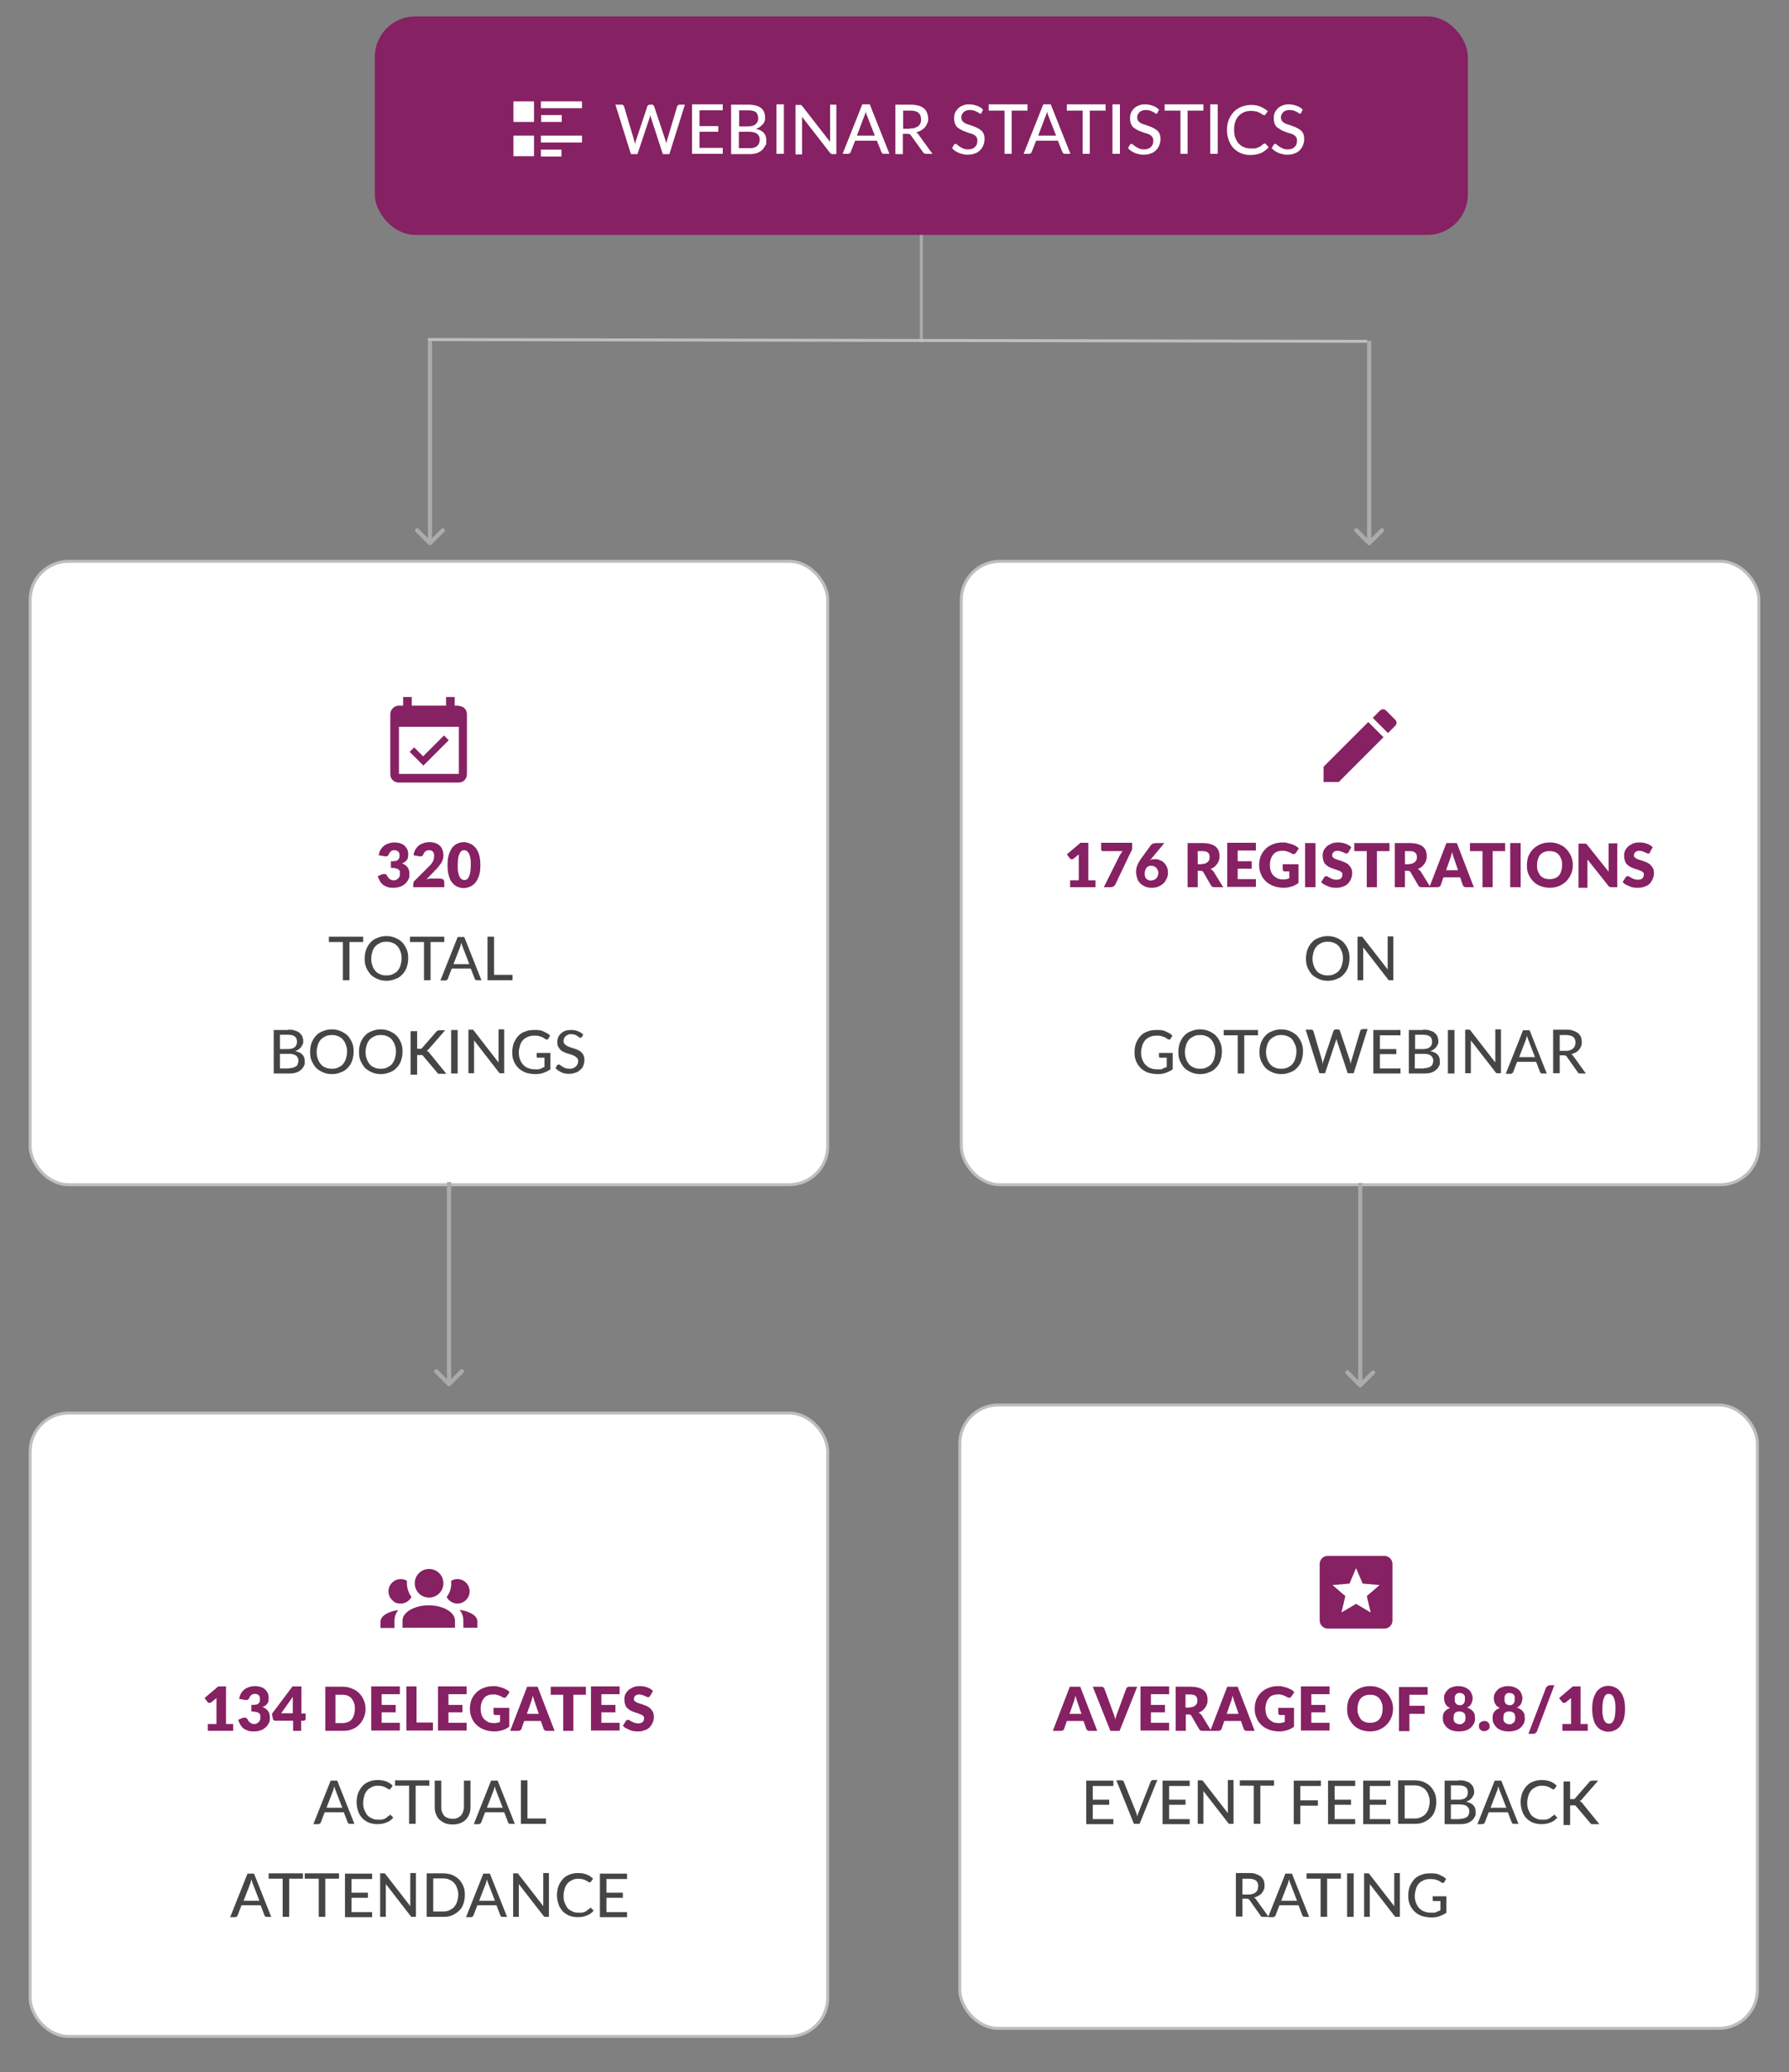 <?xml version="1.0" encoding="UTF-8"?>
<svg id="Layer_1" data-name="Layer 1" xmlns="http://www.w3.org/2000/svg" version="1.1" viewBox="0 0 600 695.1">
  <rect x="0" y="0" width="600" height="695.1" fill="#808080" stroke="none"/>
  <defs>
    <style>
      .cls-1, .cls-2 {
        stroke: #bfbebe;
      }

      .cls-1, .cls-3 {
        fill: none;
      }

      .cls-4 {
        fill: #454545;
      }

      .cls-4, .cls-5, .cls-6, .cls-7 {
        stroke-width: 0px;
      }

      .cls-5 {
        fill: #ababab;
      }

      .cls-2, .cls-7 {
        fill: #fff;
      }

      .cls-3 {
        stroke: #ababab;
      }

      .cls-6 {
        fill: #862163;
      }
    </style>
  </defs>
  <line class="cls-3" x1="309" y1="76.8" x2="309" y2="114.8"/>
  <rect class="cls-2" x="10.1" y="188.3" width="267.5" height="209.1" rx="12.9" ry="12.9"/>
  <rect class="cls-2" x="322.4" y="188.3" width="267.5" height="209.1" rx="12.9" ry="12.9"/>
  <rect class="cls-2" x="10.1" y="474" width="267.5" height="209.1" rx="12.9" ry="12.9"/>
  <rect class="cls-2" x="321.9" y="471.3" width="267.5" height="209.1" rx="12.9" ry="12.9"/>
  <path class="cls-6" d="M127,287c.1-.7.3-1.4.6-1.9.3-.5.7-1,1.2-1.4.5-.4,1-.6,1.6-.8.6-.2,1.2-.3,1.9-.3s1.4.1,2,.3c.6.2,1.1.5,1.4.8.4.4.7.8.9,1.2.2.5.3,1,.3,1.5s0,.9-.1,1.2c0,.4-.2.7-.4.9-.2.3-.4.5-.7.7-.3.2-.6.3-.9.4,1.6.6,2.5,1.7,2.5,3.4s-.1,1.5-.4,2.1c-.3.6-.7,1.1-1.2,1.5-.5.4-1,.7-1.7.9-.6.2-1.3.3-2,.3s-1.3,0-1.9-.2c-.5-.2-1-.4-1.5-.7-.4-.3-.8-.7-1.1-1.2-.3-.5-.6-1.1-.8-1.8l1.4-.6c.4-.1.7-.2,1-.1.3,0,.5.2.7.5.3.6.6,1,1,1.2.3.3.8.4,1.2.4s.7,0,.9-.2c.3-.1.5-.3.7-.5.2-.2.3-.4.4-.6s.1-.5.1-.7,0-.6,0-.9c0-.3-.2-.5-.4-.7-.2-.2-.5-.3-.9-.4-.4-.1-1-.2-1.7-.2v-2.2c.6,0,1.1,0,1.5-.1.4,0,.7-.2.9-.4.2-.2.3-.4.4-.6,0-.2.1-.5.1-.8,0-.6-.1-1-.4-1.3-.3-.3-.7-.5-1.3-.5s-.9.1-1.2.4c-.3.2-.5.5-.7.9-.1.4-.3.6-.6.7-.2.1-.6.1-1,0l-1.7-.3ZM147.9,294.8c.3,0,.6,0,.8.3.2.2.3.4.3.7v1.8h-10.4v-1c0-.2,0-.4.1-.6,0-.2.2-.4.4-.6l4.3-4.3c.4-.4.7-.7,1-1,.3-.3.5-.7.7-1,.2-.3.3-.6.4-1,0-.3.1-.7.1-1,0-.6-.1-1-.4-1.4-.3-.3-.7-.5-1.3-.5s-.9.1-1.2.4c-.3.2-.5.5-.7.9-.1.4-.3.6-.6.7-.2.1-.6.1-1,0l-1.7-.3c.1-.7.3-1.4.6-1.9.3-.5.7-1,1.2-1.4.5-.4,1-.6,1.6-.8.6-.2,1.2-.3,1.9-.3s1.4.1,2,.3c.6.2,1.1.5,1.5.9s.7.8.9,1.4c.2.5.3,1.1.3,1.7s0,1-.2,1.5c-.1.5-.4.9-.6,1.3-.3.4-.6.8-.9,1.2-.3.4-.7.8-1.1,1.2l-2.9,3c.4-.1.7-.2,1.1-.3.4,0,.7,0,1,0h2.8ZM161.1,290.2c0,1.3-.1,2.4-.4,3.4s-.7,1.7-1.2,2.4c-.5.6-1.1,1.1-1.8,1.4-.7.3-1.4.5-2.2.5s-1.5-.2-2.2-.5c-.7-.3-1.2-.8-1.7-1.4-.5-.6-.9-1.4-1.1-2.4-.3-1-.4-2.1-.4-3.4s.1-2.4.4-3.4c.3-1,.7-1.7,1.1-2.4.5-.6,1.1-1.1,1.7-1.4.7-.3,1.4-.5,2.2-.5s1.5.2,2.2.5c.7.3,1.3.8,1.8,1.4.5.6.9,1.4,1.2,2.4s.4,2.1.4,3.4ZM157.9,290.2c0-1,0-1.9-.2-2.5-.1-.7-.3-1.2-.5-1.5-.2-.4-.5-.6-.7-.8-.3-.1-.5-.2-.8-.2s-.6,0-.8.2c-.3.1-.5.4-.7.8-.2.4-.4.9-.5,1.5-.1.7-.2,1.5-.2,2.5s0,1.9.2,2.5c.1.7.3,1.2.5,1.5.2.4.4.6.7.8.3.1.5.2.8.2s.6,0,.8-.2c.3-.1.5-.4.7-.8.2-.4.4-.9.5-1.5s.2-1.5.2-2.5Z"/>
  <path class="cls-4" d="M121.8,316h-4.6v12.8h-2.2v-12.8h-4.7v-1.8h11.5v1.8ZM136.9,321.5c0,1.1-.2,2.1-.5,3-.3.9-.8,1.7-1.5,2.4-.6.7-1.4,1.2-2.3,1.5-.9.4-1.9.6-3,.6s-2.1-.2-3-.6c-.9-.4-1.7-.9-2.3-1.5-.6-.7-1.1-1.5-1.5-2.4-.4-.9-.5-1.9-.5-3s.2-2.1.5-3c.4-.9.8-1.7,1.5-2.4.6-.7,1.4-1.2,2.3-1.5.9-.4,1.9-.6,3-.6s2.1.2,3,.6c.9.4,1.7.9,2.3,1.5.6.7,1.1,1.4,1.5,2.4.4.9.5,1.9.5,3ZM134.7,321.5c0-.9-.1-1.6-.4-2.3-.2-.7-.6-1.3-1-1.8-.4-.5-1-.9-1.6-1.1-.6-.3-1.3-.4-2.1-.4s-1.5.1-2.1.4c-.6.3-1.1.6-1.6,1.1-.4.5-.8,1.1-1,1.8-.2.7-.4,1.5-.4,2.3s.1,1.7.4,2.4c.2.7.6,1.3,1,1.8.4.5,1,.9,1.6,1.1.6.3,1.3.4,2.1.4s1.5-.1,2.1-.4c.6-.3,1.2-.6,1.6-1.1.4-.5.8-1.1,1-1.8.2-.7.4-1.5.4-2.4ZM149,316h-4.6v12.8h-2.2v-12.8h-4.7v-1.8h11.5v1.8ZM157.4,323.4l-2.2-5.7c-.2-.4-.3-.9-.5-1.5,0,.3-.2.6-.2.8,0,.3-.1.5-.2.7l-2.2,5.7h5.3ZM161.7,328.8h-1.7c-.2,0-.3,0-.5-.1-.1,0-.2-.2-.3-.4l-1.3-3.4h-6.4l-1.3,3.4c0,.1-.1.2-.3.4-.1.1-.3.2-.5.2h-1.7l5.8-14.6h2.2l5.8,14.6ZM171.9,327v1.8h-8.4v-14.6h2.2v12.8h6.2ZM97,358.3c.5,0,1,0,1.4-.2.4-.1.7-.3,1-.5.3-.2.4-.5.5-.8.1-.3.2-.7.2-1,0-.7-.3-1.3-.8-1.7-.5-.4-1.3-.6-2.3-.6h-3.1v4.9h3.1ZM93.9,347.1v4.8h2.5c1.1,0,1.9-.2,2.4-.6.5-.4.8-1,.8-1.8s-.2-1.4-.7-1.8c-.5-.4-1.3-.6-2.3-.6h-2.6ZM96.5,345.4c.9,0,1.7,0,2.4.3.7.2,1.2.4,1.6.8s.7.7.9,1.2c.2.5.3,1,.3,1.6s0,.7-.2,1c-.1.3-.3.6-.5.9-.2.3-.5.5-.8.8-.3.2-.7.4-1.2.6,2.1.4,3.2,1.5,3.2,3.3s-.1,1.2-.3,1.7c-.2.5-.6,1-1,1.3-.4.4-1,.7-1.6.9s-1.4.3-2.2.3h-5.3v-14.6h4.8ZM118.6,352.8c0,1.1-.2,2.1-.5,3-.3.9-.8,1.7-1.5,2.4-.6.7-1.4,1.2-2.3,1.5-.9.4-1.9.6-3,.6s-2.1-.2-3-.6c-.9-.4-1.7-.9-2.3-1.5-.6-.7-1.1-1.5-1.5-2.4-.4-.9-.5-1.9-.5-3s.2-2.1.5-3c.4-.9.8-1.7,1.5-2.4.6-.7,1.4-1.2,2.3-1.5.9-.4,1.9-.6,3-.6s2.1.2,3,.6c.9.4,1.7.9,2.3,1.5.6.7,1.1,1.4,1.5,2.4.4.9.5,1.9.5,3ZM116.4,352.8c0-.9-.1-1.6-.4-2.3-.2-.7-.6-1.3-1-1.8-.4-.5-1-.9-1.6-1.1-.6-.3-1.3-.4-2.1-.4s-1.5.1-2.1.4c-.6.3-1.1.6-1.6,1.1-.4.5-.8,1.1-1,1.8-.2.7-.4,1.5-.4,2.3s.1,1.7.4,2.4c.2.7.6,1.3,1,1.8.4.5,1,.9,1.6,1.1.6.3,1.3.4,2.1.4s1.5-.1,2.1-.4c.6-.3,1.2-.6,1.6-1.1.4-.5.8-1.1,1-1.8.2-.7.4-1.5.4-2.4ZM135,352.8c0,1.1-.2,2.1-.5,3-.3.9-.8,1.7-1.5,2.4-.6.7-1.4,1.2-2.3,1.5-.9.4-1.9.6-3,.6s-2.1-.2-3-.6c-.9-.4-1.7-.9-2.3-1.5-.6-.7-1.1-1.5-1.5-2.4-.4-.9-.5-1.9-.5-3s.2-2.1.5-3c.4-.9.8-1.7,1.5-2.4.6-.7,1.4-1.2,2.3-1.5.9-.4,1.9-.6,3-.6s2.1.2,3,.6c.9.4,1.7.9,2.3,1.5.6.7,1.1,1.4,1.5,2.4.4.9.5,1.9.5,3ZM132.8,352.8c0-.9-.1-1.6-.4-2.3-.2-.7-.6-1.3-1-1.8-.4-.5-1-.9-1.6-1.1-.6-.3-1.3-.4-2.1-.4s-1.5.1-2.1.4c-.6.3-1.1.6-1.6,1.1-.4.5-.8,1.1-1,1.8-.2.7-.4,1.5-.4,2.3s.1,1.7.4,2.4c.2.7.6,1.3,1,1.8.4.5,1,.9,1.6,1.1.6.3,1.3.4,2.1.4s1.5-.1,2.1-.4c.6-.3,1.2-.6,1.6-1.1.4-.5.8-1.1,1-1.8.2-.7.4-1.5.4-2.4ZM139.9,351.8h.7c.3,0,.5,0,.6,0,.2,0,.3-.2.4-.3l4.7-5.4c.1-.2.3-.3.5-.4.2,0,.4-.1.6-.1h1.9l-5.4,6.2c-.1.2-.3.3-.4.4-.1.1-.3.2-.4.3.4.1.7.4,1,.8l5.6,6.9h-1.9c-.1,0-.3,0-.4,0,0,0-.2,0-.3,0,0,0-.1,0-.2-.1,0,0-.1-.1-.2-.2l-4.8-5.7c0,0-.1-.2-.2-.2,0,0-.1-.1-.2-.1,0,0-.2,0-.3,0-.1,0-.3,0-.4,0h-.9v6.6h-2.2v-14.6h2.2v6.3ZM153.5,360.1h-2.2v-14.6h2.2v14.6ZM169.1,345.4v14.6h-1.1c-.2,0-.3,0-.4,0-.1,0-.2-.2-.3-.3l-8.3-10.7c0,.2,0,.4,0,.5,0,.2,0,.3,0,.5v10h-1.9v-14.6h1.1c.2,0,.3,0,.4,0,0,0,.2.1.3.3l8.3,10.7c0-.2,0-.4,0-.6,0-.2,0-.4,0-.5v-10h1.9ZM184.6,353v5.7c-.7.5-1.5.9-2.4,1.2-.8.3-1.7.4-2.7.4s-2.3-.2-3.2-.5c-1-.4-1.8-.9-2.4-1.5-.7-.7-1.2-1.4-1.6-2.4-.4-.9-.5-1.9-.5-3s.2-2.1.5-3c.4-.9.9-1.7,1.5-2.4.7-.7,1.4-1.2,2.4-1.5.9-.4,2-.5,3.1-.5s1.1,0,1.6.1c.5,0,1,.2,1.4.4.4.2.8.4,1.2.6.4.2.7.5,1,.8l-.6,1c0,.2-.2.3-.4.3-.2,0-.3,0-.5-.1-.2-.1-.4-.2-.6-.4-.2-.1-.5-.3-.8-.4-.3-.1-.6-.2-1-.3s-.9-.1-1.4-.1c-.8,0-1.5.1-2.2.4-.6.3-1.2.6-1.6,1.1-.5.5-.8,1.1-1,1.8-.2.7-.4,1.5-.4,2.3s.1,1.7.4,2.4c.3.7.6,1.3,1.1,1.8.5.5,1,.9,1.7,1.1.7.3,1.4.4,2.3.4s.6,0,.9,0c.3,0,.6,0,.8-.2.3,0,.5-.2.7-.3.2-.1.5-.2.7-.3v-3.1h-2.2c-.1,0-.2,0-.3-.1,0,0-.1-.2-.1-.3v-1.2h4.6ZM195.1,347.8c0,.1-.1.2-.2.3,0,0-.2,0-.3,0s-.3,0-.4-.2c-.2-.1-.4-.2-.6-.4-.2-.1-.5-.3-.8-.4-.3-.1-.7-.2-1.2-.2s-.8,0-1.1.2c-.3.1-.6.3-.8.5-.2.2-.4.4-.5.7-.1.3-.2.5-.2.8s0,.7.3,1c.2.3.5.5.8.7.3.2.7.3,1.1.5.4.1.8.3,1.3.4.4.1.9.3,1.3.5.4.2.8.4,1.1.7.3.3.6.6.8,1.1.2.4.3.9.3,1.5s-.1,1.2-.3,1.8c-.2.6-.5,1.1-1,1.5s-.9.8-1.6,1c-.6.2-1.3.4-2.1.4s-.9,0-1.4-.1c-.4,0-.9-.2-1.3-.4-.4-.2-.8-.4-1.1-.6-.3-.2-.6-.5-.9-.8l.6-1c0,0,.1-.1.2-.2,0,0,.2,0,.3,0s.3,0,.5.2c.2.1.4.3.7.5.3.2.6.3,1,.5.4.1.9.2,1.4.2s.8,0,1.2-.2c.4-.1.6-.3.9-.5.2-.2.4-.5.6-.8.1-.3.2-.7.2-1s0-.8-.3-1c-.2-.3-.5-.5-.8-.7-.3-.2-.7-.3-1.1-.5-.4-.1-.8-.3-1.3-.4-.4-.1-.9-.3-1.3-.5-.4-.2-.8-.4-1.1-.7-.3-.3-.6-.7-.8-1.1-.2-.4-.3-1-.3-1.6s.1-1,.3-1.5.5-.9.9-1.3c.4-.4.9-.7,1.4-.9.6-.2,1.2-.3,2-.3s1.6.1,2.3.4c.7.3,1.3.6,1.8,1.1l-.5,1Z"/>
  <path class="cls-6" d="M367.4,295.3v2.3h-8.5v-2.3h2.9v-7.5c0-.2,0-.4,0-.6,0-.2,0-.4,0-.6l-1.7,1.4c-.1.1-.3.2-.4.2-.1,0-.3,0-.4,0-.1,0-.2,0-.3-.1-.1,0-.2-.1-.2-.2l-1-1.3,4.6-3.9h2.6v12.6h2.4ZM379.7,282.8v1.3c0,.4,0,.7-.1,1,0,.2-.2.4-.3.6l-5.2,10.9c-.1.3-.3.5-.6.7-.3.2-.6.3-1,.3h-2.3l5.3-10.6c.2-.3.3-.5.5-.8.2-.2.3-.5.5-.7h-6.5c0,0-.2,0-.3,0,0,0-.2,0-.2-.2,0,0-.1-.1-.2-.2,0,0,0-.2,0-.3v-2.1h10.4ZM386.2,295.3c.3,0,.6,0,.9-.2.3-.1.5-.3.7-.5.2-.2.4-.5.5-.8.1-.3.2-.6.2-.9s0-.7-.2-1c-.1-.3-.3-.5-.5-.8-.2-.2-.5-.4-.7-.5-.3-.1-.6-.2-1-.2s-.6,0-.9.2c-.3.1-.5.3-.7.5-.2.2-.3.5-.4.8-.1.3-.2.6-.2,1s0,.7.1,1c0,.3.2.5.4.8.2.2.4.4.7.5.3.1.6.2,1,.2ZM385.7,288.5c.5-.2,1-.3,1.6-.3s1.1,0,1.6.3c.5.2,1,.4,1.4.8.4.4.7.8,1,1.4.3.6.4,1.2.4,2s-.1,1.4-.4,2c-.3.6-.6,1.2-1.1,1.6-.5.5-1,.8-1.7,1.1-.7.3-1.4.4-2.2.4s-1.6-.1-2.2-.4c-.7-.3-1.2-.6-1.7-1.1-.5-.5-.8-1-1-1.7-.2-.7-.4-1.4-.4-2.1,0-1.5.6-2.9,1.7-4.5l3.3-4.5c.2-.2.4-.4.7-.5.3-.1.6-.2,1-.2h2.8l-4.4,5.3-.4.4ZM403.1,289.8c.5,0,.9,0,1.2-.2.3-.1.6-.3.8-.5s.4-.5.5-.7c0-.3.1-.6.1-.9,0-.7-.2-1.2-.6-1.5-.4-.4-1.1-.5-2-.5h-1.4v4.4h1.4ZM410.4,297.6h-3.1c-.6,0-1-.2-1.2-.7l-2.5-4.3c-.1-.2-.2-.3-.4-.4-.1,0-.3-.1-.6-.1h-.9v5.5h-3.4v-14.8h4.8c1.1,0,2,.1,2.7.3.8.2,1.4.5,1.9.9.5.4.8.9,1,1.4s.3,1.1.3,1.8,0,.9-.2,1.4-.3.8-.6,1.2c-.3.4-.6.7-.9,1-.4.3-.8.5-1.3.7.2.1.4.3.6.4.2.2.4.4.5.6l3.2,5.2ZM415.1,285.4v3.5h4.7v2.5h-4.7v3.5h6.1v2.6h-9.6v-14.8h9.6v2.6h-6.1ZM430.2,289.9h5.3v6.3c-.8.6-1.6,1-2.4,1.2-.9.3-1.8.4-2.7.4s-2.3-.2-3.3-.6c-1-.4-1.9-.9-2.6-1.6-.7-.7-1.3-1.5-1.6-2.4-.4-.9-.6-1.9-.6-3s.2-2.1.5-3c.4-.9.9-1.7,1.6-2.4.7-.7,1.5-1.2,2.5-1.6,1-.4,2.1-.6,3.2-.6s1.2,0,1.7.2,1,.2,1.5.4c.5.2.9.4,1.3.6.4.2.7.5,1,.8l-1,1.5c-.2.2-.4.4-.6.4-.2,0-.5,0-.8-.2-.3-.2-.5-.3-.8-.4-.2-.1-.5-.2-.7-.3-.3,0-.5-.1-.8-.2-.3,0-.6,0-.9,0-.6,0-1.2.1-1.7.3-.5.2-1,.5-1.3,1-.4.4-.6.9-.8,1.5-.2.6-.3,1.2-.3,1.9s.1,1.5.3,2.1.5,1.1.9,1.5c.4.4.9.7,1.4,1,.6.2,1.2.3,1.8.3s.8,0,1.1-.1c.3,0,.7-.2,1-.3v-2.3h-1.5c-.2,0-.4,0-.5-.2-.1-.1-.2-.3-.2-.4v-1.9ZM441.2,297.6h-3.5v-14.8h3.5v14.8ZM452.3,285.8c-.1.2-.2.3-.3.4-.1,0-.3.1-.4.1s-.3,0-.5-.1c-.2-.1-.4-.2-.6-.3-.2-.1-.5-.2-.8-.3-.3-.1-.6-.2-1-.2-.6,0-1.1.1-1.4.4-.3.3-.5.6-.5,1.1s0,.5.3.7c.2.2.4.4.7.5.3.1.7.3,1.1.4.4.1.8.2,1.2.4.4.1.8.3,1.2.5.4.2.8.4,1.1.8.3.3.6.7.8,1.1.2.4.3,1,.3,1.6s-.1,1.3-.4,1.9c-.2.6-.6,1.1-1,1.6-.4.4-1,.8-1.7,1-.7.3-1.4.4-2.2.4s-.9,0-1.4-.1c-.5,0-.9-.2-1.4-.4-.4-.2-.9-.4-1.3-.6-.4-.2-.7-.5-1-.8l1-1.6c0-.1.2-.2.3-.3.1,0,.3-.1.4-.1s.4,0,.6.2c.2.1.4.3.7.4.3.2.6.3.9.4s.7.2,1.2.2,1.1-.1,1.5-.4c.3-.3.5-.7.5-1.3s0-.6-.3-.8c-.2-.2-.4-.4-.8-.5-.3-.1-.7-.3-1-.4-.4-.1-.8-.2-1.2-.4-.4-.1-.8-.3-1.2-.5-.4-.2-.7-.5-1.1-.8-.3-.3-.6-.7-.7-1.2-.2-.5-.3-1.1-.3-1.8s.1-1.1.3-1.6c.2-.5.6-1,1-1.4.4-.4,1-.7,1.6-1,.6-.3,1.4-.4,2.2-.4s.9,0,1.3.1c.4,0,.8.2,1.2.3.4.1.7.3,1.1.5.3.2.6.4.9.7l-.9,1.6ZM466,285.5h-4.2v12.1h-3.4v-12.1h-4.2v-2.7h11.8v2.7ZM472.6,289.8c.5,0,.9,0,1.2-.2.3-.1.6-.3.8-.5s.4-.5.5-.7c0-.3.1-.6.1-.9,0-.7-.2-1.2-.6-1.5-.4-.4-1.1-.5-2-.5h-1.4v4.4h1.4ZM479.9,297.6h-3.1c-.6,0-1-.2-1.2-.7l-2.5-4.3c-.1-.2-.2-.3-.4-.4-.1,0-.3-.1-.6-.1h-.9v5.5h-3.4v-14.8h4.8c1.1,0,2,.1,2.7.3.8.2,1.4.5,1.9.9.5.4.8.9,1,1.4.2.5.3,1.1.3,1.8s0,.9-.2,1.4-.3.8-.6,1.2c-.3.4-.6.7-.9,1-.4.3-.8.5-1.3.7.2.1.4.3.6.4.2.2.4.4.5.6l3.2,5.2ZM489,291.9l-1.4-4.1c-.1-.3-.2-.6-.3-.9-.1-.4-.2-.7-.3-1.1-.1.4-.2.8-.3,1.2-.1.4-.2.7-.3.9l-1.4,4h4.1ZM494.4,297.6h-2.7c-.3,0-.5,0-.7-.2-.2-.1-.3-.3-.4-.5l-.9-2.6h-5.6l-.9,2.6c0,.2-.2.4-.4.5-.2.1-.4.2-.7.2h-2.7l5.7-14.8h3.5l5.7,14.8ZM504.8,285.5h-4.2v12.1h-3.4v-12.1h-4.2v-2.7h11.8v2.7ZM510,297.6h-3.5v-14.8h3.5v14.8ZM527.5,290.2c0,1.1-.2,2.1-.6,3-.4.9-.9,1.7-1.6,2.4-.7.7-1.5,1.2-2.4,1.6-.9.4-2,.6-3.1.6s-2.2-.2-3.2-.6c-1-.4-1.8-.9-2.4-1.6-.7-.7-1.2-1.5-1.6-2.4-.4-.9-.5-1.9-.5-3s.2-2.1.5-3c.4-.9.9-1.7,1.6-2.4.7-.7,1.5-1.2,2.4-1.6,1-.4,2-.6,3.2-.6s2.2.2,3.1.6c1,.4,1.8.9,2.4,1.6.7.7,1.2,1.5,1.6,2.4.4.9.6,1.9.6,3ZM523.9,290.2c0-.7,0-1.4-.3-2-.2-.6-.5-1.1-.8-1.5-.4-.4-.8-.7-1.3-.9s-1.1-.3-1.8-.3-1.3.1-1.8.3c-.5.2-1,.5-1.3.9-.4.4-.6.9-.8,1.5-.2.6-.3,1.2-.3,2s0,1.4.3,2c.2.6.5,1.1.8,1.5.4.4.8.7,1.3.9.5.2,1.1.3,1.8.3s1.2-.1,1.8-.3c.5-.2,1-.5,1.3-.9.4-.4.6-.9.8-1.5.2-.6.3-1.3.3-2ZM542.4,282.8v14.8h-1.8c-.3,0-.5,0-.7-.1-.2,0-.4-.2-.5-.4l-7-8.8c0,.3,0,.5,0,.8,0,.2,0,.5,0,.7v8h-3v-14.8h1.8c.1,0,.3,0,.4,0,.1,0,.2,0,.3,0,0,0,.2,0,.2.2,0,0,.2.2.3.3l7.1,8.9c0-.3,0-.6,0-.8,0-.3,0-.5,0-.8v-7.9h3ZM553.5,285.8c-.1.2-.2.3-.3.4-.1,0-.3.1-.4.1s-.3,0-.5-.1c-.2-.1-.4-.2-.6-.3-.2-.1-.5-.2-.8-.3-.3-.1-.6-.2-1-.2-.6,0-1.1.1-1.4.4-.3.3-.5.6-.5,1.1s0,.5.3.7c.2.2.4.4.7.5.3.1.7.3,1.1.4.4.1.8.2,1.2.4.4.1.8.3,1.2.5.4.2.8.4,1.1.8.3.3.6.7.8,1.1.2.4.3,1,.3,1.6s-.1,1.3-.4,1.9c-.2.6-.6,1.1-1,1.6-.4.4-1,.8-1.7,1-.7.3-1.4.4-2.3.4s-.9,0-1.4-.1c-.5,0-.9-.2-1.4-.4-.4-.2-.9-.4-1.3-.6s-.7-.5-1-.8l1-1.6c0-.1.2-.2.3-.3.1,0,.3-.1.4-.1s.4,0,.6.2c.2.1.4.3.7.4.3.2.6.3.9.4s.7.2,1.2.2,1.1-.1,1.5-.4c.3-.3.5-.7.5-1.3s0-.6-.3-.8c-.2-.2-.4-.4-.8-.5-.3-.1-.7-.3-1-.4-.4-.1-.8-.2-1.2-.4-.4-.1-.8-.3-1.2-.5-.4-.2-.7-.5-1.1-.8-.3-.3-.6-.7-.7-1.2-.2-.5-.3-1.1-.3-1.8s.1-1.1.3-1.6.6-1,1-1.4c.4-.4,1-.7,1.6-1,.6-.3,1.4-.4,2.2-.4s.9,0,1.3.1c.4,0,.8.2,1.2.3.4.1.7.3,1.1.5.3.2.6.4.9.7l-.9,1.6Z"/>
  <path class="cls-4" d="M452.6,321.5c0,1.1-.2,2.1-.5,3-.3.9-.8,1.7-1.5,2.4-.6.7-1.4,1.2-2.3,1.5-.9.4-1.9.6-3,.6s-2.1-.2-3-.6c-.9-.4-1.7-.9-2.3-1.5-.6-.7-1.1-1.5-1.5-2.4-.4-.9-.5-1.9-.5-3s.2-2.1.5-3c.4-.9.8-1.7,1.5-2.4.6-.7,1.4-1.2,2.3-1.5.9-.4,1.9-.6,3-.6s2.1.2,3,.6c.9.4,1.7.9,2.3,1.5.6.7,1.1,1.4,1.5,2.4.4.9.5,1.9.5,3ZM450.4,321.5c0-.9-.1-1.6-.4-2.3-.2-.7-.6-1.3-1-1.8-.4-.5-1-.9-1.6-1.1-.6-.3-1.3-.4-2.1-.4s-1.5.1-2.1.4c-.6.3-1.1.6-1.6,1.1-.4.5-.8,1.1-1,1.8-.2.7-.4,1.5-.4,2.3s.1,1.7.4,2.4c.2.7.6,1.3,1,1.8.4.5,1,.9,1.6,1.1.6.3,1.3.4,2.1.4s1.5-.1,2.1-.4c.6-.3,1.2-.6,1.6-1.1.4-.5.8-1.1,1-1.8.2-.7.4-1.5.4-2.4ZM467.3,314.2v14.6h-1.1c-.2,0-.3,0-.4,0-.1,0-.2-.2-.3-.3l-8.3-10.7c0,.2,0,.4,0,.5,0,.2,0,.3,0,.5v10h-1.9v-14.6h1.1c.2,0,.3,0,.4,0,0,0,.2.1.3.3l8.3,10.7c0-.2,0-.4,0-.6,0-.2,0-.4,0-.5v-10h1.9ZM393.3,353v5.7c-.7.5-1.5.9-2.4,1.2-.8.3-1.7.4-2.7.4s-2.2-.2-3.2-.5c-1-.4-1.8-.9-2.4-1.5-.7-.7-1.2-1.4-1.6-2.4-.4-.9-.5-1.9-.5-3s.2-2.1.5-3c.4-.9.9-1.7,1.5-2.4.7-.7,1.4-1.2,2.4-1.5.9-.4,2-.5,3.1-.5s1.1,0,1.6.1c.5,0,1,.2,1.4.4s.8.4,1.2.6c.4.2.7.5,1,.8l-.6,1c0,.2-.2.3-.4.3-.2,0-.3,0-.5-.1-.2-.1-.4-.2-.6-.4-.2-.1-.5-.3-.8-.4-.3-.1-.6-.2-1-.3s-.9-.1-1.4-.1c-.8,0-1.5.1-2.2.4-.6.3-1.2.6-1.6,1.1s-.8,1.1-1,1.8c-.2.7-.4,1.5-.4,2.3s.1,1.7.4,2.4c.3.7.6,1.3,1.1,1.8.5.5,1,.9,1.7,1.1.7.3,1.4.4,2.3.4s.6,0,.9,0c.3,0,.6,0,.8-.2s.5-.2.7-.3c.2-.1.5-.2.7-.3v-3.1h-2.2c-.1,0-.2,0-.3-.1,0,0-.1-.2-.1-.3v-1.2h4.6ZM409.8,352.8c0,1.1-.2,2.1-.5,3-.3.9-.8,1.7-1.5,2.4-.6.7-1.4,1.2-2.3,1.5-.9.4-1.9.6-3,.6s-2.1-.2-3-.6c-.9-.4-1.7-.9-2.3-1.5-.6-.7-1.1-1.5-1.5-2.4-.4-.9-.5-1.9-.5-3s.2-2.1.5-3c.4-.9.8-1.7,1.5-2.4.6-.7,1.4-1.2,2.3-1.5.9-.4,1.9-.6,3-.6s2.1.2,3,.6c.9.4,1.7.9,2.3,1.5.6.7,1.1,1.4,1.5,2.4.4.9.5,1.9.5,3ZM407.6,352.8c0-.9-.1-1.6-.4-2.3-.2-.7-.6-1.3-1-1.8-.4-.5-1-.9-1.6-1.1-.6-.3-1.3-.4-2.1-.4s-1.5.1-2.1.4c-.6.3-1.1.6-1.6,1.1-.4.5-.8,1.1-1,1.8-.2.7-.4,1.5-.4,2.3s.1,1.7.4,2.4c.2.7.6,1.3,1,1.8.4.5,1,.9,1.6,1.1.6.3,1.3.4,2.1.4s1.5-.1,2.1-.4c.6-.3,1.2-.6,1.6-1.1.4-.5.8-1.1,1-1.8.2-.7.4-1.5.4-2.4ZM421.9,347.3h-4.6v12.8h-2.2v-12.8h-4.7v-1.8h11.5v1.8ZM437,352.8c0,1.1-.2,2.1-.5,3-.3.9-.8,1.7-1.5,2.4-.6.7-1.4,1.2-2.3,1.5-.9.4-1.9.6-3,.6s-2.1-.2-3-.6c-.9-.4-1.7-.9-2.3-1.5-.6-.7-1.1-1.5-1.5-2.4-.4-.9-.5-1.9-.5-3s.2-2.1.5-3c.4-.9.8-1.7,1.5-2.4.6-.7,1.4-1.2,2.3-1.5.9-.4,1.9-.6,3-.6s2.1.2,3,.6c.9.4,1.7.9,2.3,1.5.6.7,1.1,1.4,1.5,2.4.4.9.5,1.9.5,3ZM434.8,352.8c0-.9-.1-1.6-.4-2.3s-.6-1.3-1-1.8c-.4-.5-1-.9-1.6-1.1-.6-.3-1.3-.4-2.1-.4s-1.5.1-2.1.4c-.6.3-1.1.6-1.6,1.1-.4.5-.8,1.1-1,1.8-.2.7-.4,1.5-.4,2.3s.1,1.7.4,2.4c.2.7.6,1.3,1,1.8.4.5,1,.9,1.6,1.1.6.3,1.3.4,2.1.4s1.5-.1,2.1-.4c.6-.3,1.2-.6,1.6-1.1.4-.5.8-1.1,1-1.8.2-.7.4-1.5.4-2.4ZM458.6,345.4l-4.6,14.6h-2l-3.6-10.8c0-.2-.2-.5-.2-.8,0,.3-.1.6-.2.8l-3.6,10.8h-1.9l-4.6-14.6h1.8c.2,0,.4,0,.5.1.1,0,.2.2.3.4l2.9,9.8c0,.2.1.4.1.6,0,.2,0,.5.1.7,0-.2,0-.5.1-.7,0-.2.1-.4.2-.6l3.3-9.8c0-.1.1-.3.3-.4.1-.1.3-.2.5-.2h.6c.2,0,.3,0,.5.1.1,0,.2.2.3.4l3.3,9.8c.1.4.2.8.3,1.3,0-.5.2-.9.3-1.3l2.9-9.8c0-.1.1-.3.3-.4.1-.1.3-.2.5-.2h1.7ZM469.7,358.3v1.8h-9.1v-14.6h9.1v1.8h-6.9v4.6h5.5v1.7h-5.5v4.8h6.9ZM477.6,358.3c.5,0,1,0,1.4-.2.4-.1.7-.3,1-.5.3-.2.4-.5.5-.8.1-.3.2-.7.2-1,0-.7-.3-1.3-.8-1.7-.5-.4-1.3-.6-2.3-.6h-3.1v4.9h3.1ZM474.6,347.1v4.8h2.5c1.1,0,1.9-.2,2.4-.6.5-.4.8-1,.8-1.8s-.2-1.4-.7-1.8c-.5-.4-1.3-.6-2.3-.6h-2.6ZM477.2,345.4c.9,0,1.7,0,2.4.3.7.2,1.2.4,1.6.8s.7.7.9,1.2c.2.5.3,1,.3,1.6s0,.7-.2,1c-.1.3-.3.6-.5.9-.2.3-.5.5-.8.8-.3.2-.7.4-1.2.6,2.1.4,3.2,1.5,3.2,3.3s-.1,1.2-.3,1.7c-.2.5-.6,1-1,1.3-.4.4-1,.7-1.6.9s-1.4.3-2.2.3h-5.3v-14.6h4.8ZM487.8,360.1h-2.2v-14.6h2.2v14.6ZM503.4,345.4v14.6h-1.1c-.2,0-.3,0-.4,0-.1,0-.2-.2-.3-.3l-8.3-10.7c0,.2,0,.4,0,.5,0,.2,0,.3,0,.5v10h-1.9v-14.6h1.1c.2,0,.3,0,.4,0,0,0,.2.1.3.3l8.3,10.7c0-.2,0-.4,0-.6,0-.2,0-.4,0-.5v-10h1.9ZM514.8,354.6l-2.2-5.7c-.2-.4-.3-.9-.5-1.5,0,.3-.2.6-.2.8,0,.3-.1.5-.2.7l-2.2,5.7h5.3ZM519,360.1h-1.7c-.2,0-.3,0-.5-.1-.1,0-.2-.2-.3-.4l-1.3-3.4h-6.4l-1.3,3.4c0,.1-.1.2-.3.4-.1.1-.3.2-.5.2h-1.7l5.8-14.6h2.2l5.8,14.6ZM525,352.5c.6,0,1,0,1.5-.2.4-.1.8-.3,1.1-.6.3-.3.5-.5.6-.9.1-.3.2-.7.2-1.1,0-.8-.3-1.5-.8-1.9-.5-.4-1.4-.6-2.5-.6h-2v5.3h2ZM531.8,360.1h-1.9c-.4,0-.7-.2-.8-.5l-3.6-5.1c-.1-.2-.2-.3-.4-.4-.1,0-.3-.1-.6-.1h-1.4v6h-2.2v-14.6h4.2c.9,0,1.8,0,2.4.3.7.2,1.2.5,1.7.8.4.4.8.8,1,1.3.2.5.3,1.1.3,1.7s0,1-.2,1.4c-.2.4-.4.9-.7,1.2-.3.4-.7.7-1.1.9s-.9.5-1.5.6c.3.2.5.4.7.7l4.1,5.7Z"/>
  <path class="cls-6" d="M78.2,578.3v2.3h-8.5v-2.3h2.9v-7.5c0-.2,0-.4,0-.6,0-.2,0-.4,0-.6l-1.7,1.4c-.1.1-.3.2-.4.2-.1,0-.3,0-.4,0-.1,0-.2,0-.3-.1-.1,0-.2-.1-.2-.2l-1-1.3,4.6-3.9h2.6v12.6h2.4ZM80.2,570c.1-.7.3-1.4.6-1.9.3-.5.7-1,1.2-1.4.5-.4,1-.6,1.6-.8.6-.2,1.2-.3,1.9-.3s1.4.1,2,.3c.6.2,1.1.5,1.4.8.4.4.7.8.9,1.2.2.5.3,1,.3,1.5s0,.9-.1,1.2c0,.4-.2.7-.4.9-.2.3-.4.5-.7.7-.3.2-.6.3-.9.4,1.6.6,2.5,1.7,2.5,3.4s-.1,1.5-.4,2.1c-.3.6-.7,1.1-1.2,1.5-.5.4-1,.7-1.7.9-.6.2-1.3.3-2,.3s-1.3,0-1.9-.2c-.5-.2-1-.4-1.5-.7-.4-.3-.8-.7-1.1-1.2-.3-.5-.6-1.1-.8-1.8l1.4-.6c.4-.1.7-.2,1-.1.3,0,.5.2.7.5.3.6.6,1,1,1.2.3.3.8.4,1.2.4s.7,0,.9-.2c.3-.1.5-.3.7-.5.2-.2.3-.4.4-.6s.1-.5.1-.7,0-.6,0-.9c0-.3-.2-.5-.4-.7-.2-.2-.5-.3-.9-.4-.4-.1-1-.2-1.7-.2v-2.2c.6,0,1.1,0,1.5-.1.4,0,.7-.2.9-.4.2-.2.4-.4.4-.6s.1-.5.1-.8c0-.6-.1-1-.4-1.3-.3-.3-.7-.5-1.3-.5s-.9.1-1.2.4c-.3.2-.5.5-.7.9-.1.4-.3.6-.6.7-.2.1-.6.1-1,0l-1.7-.3ZM98.2,574.8v-3.9c0-.2,0-.5,0-.8,0-.3,0-.6,0-.9l-3.9,5.5h3.8ZM102.5,574.8v1.8c0,.2,0,.3-.2.4-.1.1-.3.2-.4.2h-.9v3.4h-2.7v-3.4h-6c-.2,0-.4,0-.5-.2-.2-.1-.3-.3-.3-.5l-.3-1.6,6.9-9.2h3v9.1h1.5ZM122.6,573.2c0,1.1-.2,2.1-.6,3-.4.9-.9,1.7-1.6,2.4-.7.7-1.5,1.2-2.4,1.5-.9.4-2,.5-3.1.5h-5.8v-14.8h5.8c1.2,0,2.2.2,3.1.6,1,.4,1.8.9,2.4,1.5s1.2,1.4,1.6,2.4c.4.9.6,1.9.6,3ZM119,573.2c0-.7,0-1.4-.3-2-.2-.6-.5-1.1-.8-1.5-.4-.4-.8-.7-1.3-.9-.5-.2-1.1-.3-1.8-.3h-2.3v9.5h2.3c.7,0,1.2-.1,1.8-.3.5-.2,1-.5,1.3-.9.4-.4.6-.9.8-1.5s.3-1.3.3-2ZM128,568.4v3.5h4.7v2.5h-4.7v3.5h6.1v2.6h-9.6v-14.8h9.6v2.6h-6.1ZM145.2,577.8v2.7h-8.9v-14.8h3.4v12.1h5.5ZM150.4,568.4v3.5h4.7v2.5h-4.7v3.5h6.1v2.6h-9.6v-14.8h9.6v2.6h-6.1ZM165.5,572.9h5.3v6.3c-.8.6-1.6,1-2.4,1.2-.9.3-1.8.4-2.7.4s-2.3-.2-3.3-.6c-1-.4-1.9-.9-2.6-1.6-.7-.7-1.3-1.5-1.6-2.4-.4-.9-.6-1.9-.6-3s.2-2.1.5-3c.4-.9.9-1.7,1.6-2.4.7-.7,1.5-1.2,2.5-1.6,1-.4,2.1-.6,3.2-.6s1.2,0,1.7.2c.5.1,1,.2,1.5.4.5.2.9.4,1.3.6.4.2.7.5,1,.8l-1,1.5c-.2.2-.4.4-.6.4-.2,0-.5,0-.8-.2-.3-.2-.5-.3-.8-.4-.2-.1-.5-.2-.7-.3-.3,0-.5-.1-.8-.2-.3,0-.6,0-.9,0-.6,0-1.2.1-1.7.3-.5.2-1,.5-1.3,1-.4.4-.6.9-.8,1.5-.2.6-.3,1.2-.3,1.9s.1,1.5.3,2.1.5,1.1.9,1.5c.4.4.9.7,1.4,1,.6.2,1.2.3,1.8.3s.8,0,1.1-.1c.3,0,.7-.2,1-.3v-2.3h-1.5c-.2,0-.4,0-.5-.2-.1-.1-.2-.3-.2-.4v-1.9ZM180.7,574.9l-1.4-4.1c-.1-.3-.2-.6-.3-.9-.1-.4-.2-.7-.3-1.1-.1.4-.2.8-.3,1.2-.1.4-.2.7-.3.9l-1.4,4h4.1ZM186.1,580.6h-2.7c-.3,0-.5,0-.7-.2-.2-.1-.3-.3-.4-.5l-.9-2.6h-5.6l-.9,2.6c0,.2-.2.4-.4.5-.2.1-.4.2-.7.2h-2.7l5.7-14.8h3.5l5.7,14.8ZM196.5,568.5h-4.2v12.1h-3.4v-12.1h-4.2v-2.7h11.8v2.7ZM201.7,568.4v3.5h4.7v2.5h-4.7v3.5h6.1v2.6h-9.6v-14.8h9.6v2.6h-6.1ZM218.1,568.8c-.1.2-.2.3-.3.4-.1,0-.3.1-.4.1s-.3,0-.5-.1c-.2-.1-.4-.2-.6-.3-.2-.1-.5-.2-.8-.3-.3-.1-.6-.2-1-.2-.6,0-1.1.1-1.4.4-.3.3-.5.6-.5,1.1s0,.5.3.7c.2.2.4.4.7.5.3.1.7.3,1.1.4.4.1.8.2,1.2.4.4.1.8.3,1.2.5.4.2.8.4,1.1.8.3.3.6.7.8,1.1.2.4.3,1,.3,1.6s-.1,1.3-.4,1.9c-.2.6-.6,1.1-1,1.6-.4.4-1,.8-1.7,1-.7.3-1.4.4-2.2.4s-.9,0-1.4-.1c-.5,0-.9-.2-1.4-.4-.4-.2-.9-.4-1.3-.6-.4-.2-.7-.5-1-.8l1-1.6c0-.1.2-.2.3-.3.1,0,.3-.1.4-.1s.4,0,.6.2c.2.1.4.3.7.4.3.2.6.3.9.4s.7.2,1.2.2,1.1-.1,1.5-.4c.3-.3.5-.7.5-1.3s0-.6-.3-.8c-.2-.2-.4-.4-.8-.5-.3-.1-.7-.3-1-.4-.4-.1-.8-.2-1.2-.4-.4-.1-.8-.3-1.2-.5-.4-.2-.7-.5-1.1-.8-.3-.3-.6-.7-.7-1.2-.2-.5-.3-1.1-.3-1.8s.1-1.1.3-1.6c.2-.5.6-1,1-1.4.4-.4,1-.7,1.6-1,.6-.3,1.4-.4,2.2-.4s.9,0,1.3.1c.4,0,.8.2,1.2.3.4.1.7.3,1.1.5.3.2.6.4.9.7l-.9,1.6Z"/>
  <path class="cls-4" d="M114.8,606.4l-2.2-5.7c-.2-.4-.3-.9-.5-1.5,0,.3-.2.6-.2.8,0,.3-.1.5-.2.7l-2.2,5.7h5.3ZM119.1,611.8h-1.7c-.2,0-.3,0-.5-.1-.1,0-.2-.2-.3-.4l-1.3-3.4h-6.4l-1.3,3.4c0,.1-.1.2-.3.4-.1.1-.3.2-.5.2h-1.7l5.8-14.6h2.2l5.8,14.6ZM130.7,608.7c.1,0,.2,0,.3.1l.9.9c-.6.7-1.3,1.3-2.2,1.6-.9.4-1.9.6-3.1.6s-2-.2-2.9-.5c-.9-.4-1.6-.9-2.2-1.5-.6-.7-1.1-1.4-1.4-2.4-.3-.9-.5-1.9-.5-3s.2-2.1.5-3c.4-.9.8-1.7,1.5-2.4.6-.7,1.4-1.2,2.3-1.5.9-.4,1.9-.5,2.9-.5s2,.2,2.8.5c.8.3,1.5.8,2.1,1.4l-.7,1c0,0-.1.1-.2.2,0,0-.2,0-.3,0s-.3,0-.5-.2c-.2-.1-.4-.3-.7-.4-.3-.2-.6-.3-1-.4s-.9-.2-1.5-.2-1.4.1-2,.4c-.6.3-1.1.6-1.6,1.1-.4.5-.8,1.1-1,1.8-.2.7-.4,1.5-.4,2.4s.1,1.7.4,2.4.6,1.3,1,1.8c.4.5,1,.8,1.6,1.1s1.2.4,1.9.4.8,0,1.1,0c.3,0,.6-.1.9-.2.3-.1.6-.2.8-.4.3-.2.5-.4.7-.6,0,0,.1,0,.2-.1,0,0,.1,0,.2,0ZM144,599h-4.6v12.8h-2.2v-12.8h-4.7v-1.8h11.5v1.8ZM151.8,610.1c.6,0,1.1,0,1.6-.3.5-.2.9-.5,1.2-.8.3-.4.6-.8.7-1.3.2-.5.3-1,.3-1.6v-8.8h2.2v8.8c0,.9-.1,1.6-.4,2.4-.3.7-.7,1.4-1.2,1.9s-1.1.9-1.9,1.2c-.7.3-1.5.4-2.5.4s-1.7-.1-2.5-.4c-.7-.3-1.3-.7-1.9-1.2s-.9-1.2-1.2-1.9c-.3-.7-.4-1.5-.4-2.4v-8.8h2.2v8.8c0,.6,0,1.1.2,1.6.2.5.4.9.7,1.3.3.4.7.6,1.2.8.5.2,1,.3,1.6.3ZM168.6,606.4l-2.2-5.7c-.2-.4-.3-.9-.5-1.5,0,.3-.2.6-.2.8,0,.3-.1.5-.2.7l-2.2,5.7h5.3ZM172.9,611.8h-1.7c-.2,0-.3,0-.5-.1-.1,0-.2-.2-.3-.4l-1.3-3.4h-6.4l-1.3,3.4c0,.1-.1.2-.3.4-.1.1-.3.2-.5.2h-1.7l5.8-14.6h2.2l5.8,14.6ZM183.1,610v1.8h-8.4v-14.6h2.2v12.8h6.2ZM87,637.6l-2.2-5.7c-.2-.4-.3-.9-.5-1.5,0,.3-.2.6-.2.8,0,.3-.1.5-.2.7l-2.2,5.7h5.3ZM91.2,643h-1.7c-.2,0-.3,0-.5-.1-.1,0-.2-.2-.3-.4l-1.3-3.4h-6.4l-1.3,3.4c0,.1-.1.2-.3.4-.1.1-.3.2-.5.2h-1.7l5.8-14.6h2.2l5.8,14.6ZM101.6,630.2h-4.6v12.8h-2.2v-12.8h-4.7v-1.8h11.5v1.8ZM113.7,630.2h-4.6v12.8h-2.2v-12.8h-4.7v-1.8h11.5v1.8ZM124.8,641.3v1.8h-9.1v-14.6h9.1v1.8h-6.9v4.6h5.5v1.7h-5.5v4.8h6.9ZM139.5,628.4v14.6h-1.1c-.2,0-.3,0-.4,0-.1,0-.2-.2-.3-.3l-8.3-10.7c0,.2,0,.4,0,.5,0,.2,0,.3,0,.5v10h-1.9v-14.6h1.1c.2,0,.3,0,.4,0,0,0,.2.1.3.3l8.3,10.7c0-.2,0-.4,0-.6,0-.2,0-.4,0-.5v-10h1.9ZM155.9,635.7c0,1.1-.2,2.1-.5,3-.3.9-.8,1.7-1.5,2.3-.6.6-1.4,1.1-2.3,1.5-.9.4-1.9.5-3,.5h-5.5v-14.6h5.5c1.1,0,2.1.2,3,.5.9.4,1.7.9,2.3,1.5.6.6,1.1,1.4,1.5,2.3.4.9.5,1.9.5,3ZM153.7,635.7c0-.9-.1-1.6-.4-2.3-.2-.7-.6-1.3-1-1.8-.4-.5-1-.8-1.6-1.1-.6-.3-1.3-.4-2.1-.4h-3.3v11.1h3.3c.8,0,1.5-.1,2.1-.4.6-.3,1.2-.6,1.6-1.1.4-.5.8-1.1,1-1.8s.4-1.5.4-2.3ZM166,637.6l-2.2-5.7c-.2-.4-.3-.9-.5-1.5,0,.3-.2.6-.2.8,0,.3-.1.5-.2.7l-2.2,5.7h5.3ZM170.3,643h-1.7c-.2,0-.3,0-.5-.1-.1,0-.2-.2-.3-.4l-1.3-3.4h-6.4l-1.3,3.4c0,.1-.1.2-.3.4-.1.1-.3.2-.5.2h-1.7l5.8-14.6h2.2l5.8,14.6ZM184.1,628.4v14.6h-1.1c-.2,0-.3,0-.4,0-.1,0-.2-.2-.3-.3l-8.3-10.7c0,.2,0,.4,0,.5,0,.2,0,.3,0,.5v10h-1.9v-14.6h1.1c.2,0,.3,0,.4,0,0,0,.2.1.3.3l8.3,10.7c0-.2,0-.4,0-.6,0-.2,0-.4,0-.5v-10h1.9ZM197.9,639.9c.1,0,.2,0,.3.1l.9.9c-.6.7-1.3,1.3-2.2,1.6-.9.4-1.9.6-3.1.6s-2-.2-2.9-.5c-.9-.4-1.6-.9-2.2-1.5-.6-.7-1.1-1.4-1.4-2.4-.3-.9-.5-1.9-.5-3s.2-2.1.5-3c.4-.9.8-1.7,1.5-2.4.6-.7,1.4-1.2,2.3-1.5.9-.4,1.9-.5,2.9-.5s2,.2,2.8.5c.8.3,1.5.8,2.1,1.4l-.7,1c0,0-.1.1-.2.2,0,0-.2,0-.3,0s-.3,0-.5-.2c-.2-.1-.4-.3-.7-.4-.3-.2-.6-.3-1-.4-.4-.1-.9-.2-1.5-.2s-1.4.1-2,.4c-.6.3-1.1.6-1.6,1.1-.4.5-.8,1.1-1,1.8-.2.7-.4,1.5-.4,2.4s.1,1.7.4,2.4.6,1.3,1,1.8,1,.8,1.6,1.1,1.2.4,1.9.4.8,0,1.1,0c.3,0,.6-.1.9-.2.3-.1.6-.2.8-.4.3-.2.5-.4.7-.6,0,0,.1,0,.2-.1,0,0,.1,0,.2,0ZM210.3,641.3v1.8h-9.1v-14.6h9.1v1.8h-6.9v4.6h5.5v1.7h-5.5v4.8h6.9Z"/>
  <path class="cls-6" d="M362.7,574.9l-1.4-4.1c-.1-.3-.2-.6-.3-.9-.1-.4-.2-.7-.3-1.1-.1.4-.2.8-.3,1.2-.1.4-.2.7-.3.9l-1.4,4h4.1ZM368.1,580.6h-2.7c-.3,0-.5,0-.7-.2-.2-.1-.3-.3-.4-.5l-.9-2.6h-5.6l-.9,2.6c0,.2-.2.4-.4.5-.2.1-.4.2-.7.2h-2.7l5.7-14.8h3.5l5.7,14.8ZM381.4,565.8l-5.9,14.8h-3.1l-5.9-14.8h2.8c.3,0,.5,0,.7.2.2.1.3.3.4.5l2.9,7.9c.1.3.3.7.4,1.1.1.4.3.8.4,1.3,0-.4.2-.9.3-1.3.1-.4.3-.8.4-1.1l2.9-7.9c0-.2.2-.4.4-.5.2-.2.4-.2.7-.2h2.8ZM386,568.4v3.5h4.7v2.5h-4.7v3.5h6.1v2.6h-9.6v-14.8h9.6v2.6h-6.1ZM399,572.7c.5,0,.9,0,1.2-.2.3-.1.6-.3.8-.5.2-.2.4-.5.5-.7,0-.3.1-.6.1-.9,0-.7-.2-1.2-.6-1.5-.4-.4-1.1-.5-2-.5h-1.4v4.4h1.4ZM406.4,580.6h-3.1c-.6,0-1-.2-1.2-.7l-2.5-4.3c-.1-.2-.2-.3-.4-.4-.1,0-.3-.1-.6-.1h-.9v5.5h-3.4v-14.8h4.8c1.1,0,2,.1,2.7.3.8.2,1.4.5,1.9.9.5.4.8.9,1,1.4.2.5.3,1.1.3,1.8s0,.9-.2,1.4c-.1.4-.3.8-.6,1.2-.3.4-.6.7-.9,1-.4.3-.8.5-1.3.7.2.1.4.3.6.4.2.2.4.4.5.6l3.2,5.2ZM415.4,574.9l-1.4-4.1c-.1-.3-.2-.6-.3-.9-.1-.4-.2-.7-.3-1.1-.1.4-.2.8-.3,1.2s-.2.7-.3.9l-1.4,4h4.1ZM420.9,580.6h-2.7c-.3,0-.5,0-.7-.2-.2-.1-.3-.3-.4-.5l-.9-2.6h-5.6l-.9,2.6c0,.2-.2.4-.4.5-.2.1-.4.2-.7.2h-2.7l5.7-14.8h3.5l5.7,14.8ZM428.7,572.9h5.3v6.3c-.8.6-1.6,1-2.4,1.2-.9.3-1.8.4-2.7.4s-2.3-.2-3.3-.6c-1-.4-1.9-.9-2.6-1.6-.7-.7-1.3-1.5-1.6-2.4-.4-.9-.6-1.9-.6-3s.2-2.1.5-3c.4-.9.9-1.7,1.6-2.4.7-.7,1.5-1.2,2.5-1.6,1-.4,2.1-.6,3.2-.6s1.2,0,1.7.2c.5.1,1,.2,1.5.4.5.2.9.4,1.3.6.4.2.7.5,1,.8l-1,1.5c-.2.2-.4.4-.6.4-.2,0-.5,0-.8-.2-.3-.2-.5-.3-.8-.4-.2-.1-.5-.2-.7-.3-.3,0-.5-.1-.8-.2s-.6,0-.9,0c-.6,0-1.2.1-1.7.3-.5.2-1,.5-1.3,1-.4.4-.6.9-.8,1.5-.2.6-.3,1.2-.3,1.9s.1,1.5.3,2.1c.2.6.5,1.1.9,1.5.4.4.9.7,1.4,1,.6.2,1.2.3,1.8.3s.8,0,1.1-.1c.3,0,.7-.2,1-.3v-2.3h-1.5c-.2,0-.4,0-.5-.2-.1-.1-.2-.3-.2-.4v-1.9ZM439.8,568.4v3.5h4.7v2.5h-4.7v3.5h6.1v2.6h-9.6v-14.8h9.6v2.6h-6.1ZM467.2,573.2c0,1.1-.2,2.1-.6,3-.4.9-.9,1.7-1.6,2.4-.7.7-1.5,1.2-2.4,1.6-.9.4-2,.6-3.1.6s-2.2-.2-3.2-.6c-1-.4-1.8-.9-2.4-1.6-.7-.7-1.2-1.5-1.6-2.4-.4-.9-.5-1.9-.5-3s.2-2.1.5-3c.4-.9.9-1.7,1.6-2.4.7-.7,1.5-1.2,2.4-1.6,1-.4,2-.6,3.2-.6s2.2.2,3.1.6c1,.4,1.8.9,2.4,1.6.7.7,1.2,1.5,1.6,2.4.4.9.6,1.9.6,3ZM463.7,573.2c0-.7,0-1.4-.3-2-.2-.6-.5-1.1-.8-1.5-.4-.4-.8-.7-1.3-.9s-1.1-.3-1.8-.3-1.3.1-1.8.3c-.5.2-1,.5-1.3.9-.4.4-.6.9-.8,1.5-.2.6-.3,1.2-.3,2s0,1.4.3,2c.2.6.5,1.1.8,1.5.4.4.8.7,1.3.9.5.2,1.1.3,1.8.3s1.2-.1,1.8-.3c.5-.2,1-.5,1.3-.9.4-.4.6-.9.8-1.5.2-.6.3-1.3.3-2ZM472.7,568.4v3.8h5.1v2.7h-5.1v5.8h-3.5v-14.8h9.6v2.6h-6.1ZM489.5,578.4c.4,0,.7,0,.9-.2s.5-.3.6-.4c.2-.2.3-.4.4-.7,0-.3.1-.5.1-.8s0-.6-.1-.9c0-.3-.2-.5-.3-.7-.2-.2-.4-.3-.6-.4-.3-.1-.6-.2-1-.2s-.7,0-1,.2c-.3.1-.5.2-.6.4-.2.2-.3.4-.3.7,0,.3-.1.6-.1.9s0,.6.1.8c0,.3.2.5.4.7.2.2.4.3.6.4.3.1.6.2.9.2ZM489.5,567.9c-.3,0-.6,0-.8.2-.2.1-.4.2-.5.4-.1.2-.2.4-.3.6,0,.2,0,.4,0,.7s0,.5,0,.8c0,.2.1.5.3.7.1.2.3.3.5.5.2.1.5.2.9.2s.6,0,.9-.2.4-.3.5-.5c.1-.2.2-.4.3-.7,0-.2,0-.5,0-.8s0-.5,0-.7c0-.2-.2-.4-.3-.6-.1-.2-.3-.3-.5-.4-.2-.1-.5-.2-.8-.2ZM492.3,572.9c.4.2.8.3,1.1.6.3.2.6.5.8.8.2.3.4.6.4,1,0,.4.1.7.1,1.1,0,.7-.1,1.3-.4,1.8-.3.5-.6,1-1.1,1.4-.5.4-1,.7-1.7.9-.7.2-1.4.3-2.2.3s-1.5-.1-2.2-.3c-.7-.2-1.2-.5-1.7-.9-.5-.4-.8-.9-1.1-1.4-.3-.5-.4-1.1-.4-1.8s0-.8.1-1.1c0-.4.2-.7.4-1,.2-.3.5-.6.8-.8.3-.2.7-.4,1.1-.6-.7-.3-1.2-.7-1.5-1.3-.3-.5-.5-1.2-.5-2s.1-1.1.4-1.6c.2-.5.6-.9,1-1.3s.9-.6,1.5-.8c.6-.2,1.2-.3,1.9-.3s1.3.1,1.9.3c.6.2,1.1.5,1.5.8s.8.8,1,1.3c.2.5.4,1,.4,1.6s-.2,1.4-.5,2c-.3.5-.8,1-1.5,1.3ZM496,579c0-.2,0-.5.1-.7,0-.2.2-.4.4-.5.2-.2.4-.3.6-.4.2,0,.5-.1.7-.1s.5,0,.7.1c.2,0,.4.2.6.4.2.2.3.3.4.5,0,.2.1.4.1.7s0,.5-.1.7c0,.2-.2.4-.4.5-.2.2-.4.3-.6.4-.2,0-.5.1-.7.1s-.5,0-.7-.1c-.2,0-.4-.2-.6-.4-.2-.2-.3-.3-.4-.5,0-.2-.1-.4-.1-.7ZM506.2,578.4c.4,0,.7,0,.9-.2s.5-.3.6-.4c.2-.2.3-.4.4-.7,0-.3.1-.5.1-.8s0-.6-.1-.9c0-.3-.2-.5-.3-.7-.2-.2-.4-.3-.6-.4-.3-.1-.6-.2-1-.2s-.7,0-1,.2c-.3.1-.5.2-.6.4-.2.2-.3.4-.3.7,0,.3-.1.6-.1.9s0,.6.1.8c0,.3.2.5.4.7.2.2.4.3.6.4.3.1.6.2.9.2ZM506.2,567.9c-.3,0-.6,0-.8.2-.2.1-.4.2-.5.4-.1.2-.2.4-.3.6,0,.2,0,.4,0,.7s0,.5,0,.8c0,.2.1.5.3.7.1.2.3.3.5.5.2.1.5.2.9.2s.6,0,.9-.2c.2-.1.4-.3.5-.5.1-.2.2-.4.3-.7,0-.2,0-.5,0-.8s0-.5,0-.7c0-.2-.2-.4-.3-.6-.1-.2-.3-.3-.5-.4-.2-.1-.5-.2-.8-.2ZM509,572.9c.4.2.8.3,1.1.6.3.2.6.5.8.8.2.3.4.6.4,1,0,.4.1.7.1,1.1,0,.7-.1,1.3-.4,1.8-.3.5-.6,1-1.1,1.4-.5.4-1,.7-1.7.9-.7.2-1.4.3-2.2.3s-1.5-.1-2.2-.3c-.7-.2-1.2-.5-1.7-.9-.5-.4-.8-.9-1.1-1.4-.3-.5-.4-1.1-.4-1.8s0-.8.1-1.1c0-.4.2-.7.4-1,.2-.3.5-.6.8-.8.3-.2.7-.4,1.1-.6-.7-.3-1.2-.7-1.5-1.3-.3-.5-.5-1.2-.5-2s.1-1.1.4-1.6c.2-.5.6-.9,1-1.3s.9-.6,1.5-.8c.6-.2,1.2-.3,1.9-.3s1.3.1,1.9.3c.6.2,1.1.5,1.5.8s.8.8,1,1.3c.2.5.4,1,.4,1.6s-.2,1.4-.5,2c-.3.5-.8,1-1.5,1.3ZM515.6,580.5c0,.2-.2.3-.3.5-.1.1-.2.3-.4.4-.1,0-.3.2-.5.2-.2,0-.3,0-.5,0h-1.3l5.8-15.2c.1-.3.3-.6.6-.8.3-.2.6-.3,1-.3h1.3l-5.7,15.1ZM532.5,578.3v2.3h-8.5v-2.3h2.9v-7.5c0-.2,0-.4,0-.6,0-.2,0-.4,0-.6l-1.7,1.4c-.1.1-.3.2-.4.2-.1,0-.3,0-.4,0-.1,0-.2,0-.3-.1-.1,0-.2-.1-.2-.2l-1-1.3,4.6-3.9h2.6v12.6h2.4ZM545,573.2c0,1.3-.1,2.4-.4,3.4-.3,1-.7,1.7-1.2,2.4-.5.6-1.1,1.1-1.8,1.4-.7.3-1.4.5-2.2.5s-1.5-.2-2.2-.5c-.7-.3-1.2-.8-1.7-1.4-.5-.6-.9-1.4-1.1-2.4-.3-1-.4-2.1-.4-3.4s.1-2.4.4-3.4c.3-1,.7-1.7,1.1-2.4.5-.6,1.1-1.1,1.7-1.4.7-.3,1.4-.5,2.2-.5s1.5.2,2.2.5c.7.3,1.3.8,1.8,1.4.5.6.9,1.4,1.2,2.4.3,1,.4,2.1.4,3.4ZM541.8,573.2c0-1,0-1.9-.2-2.5-.1-.7-.3-1.2-.5-1.5-.2-.4-.5-.6-.7-.8-.3-.1-.5-.2-.8-.2s-.6,0-.8.2c-.3.1-.5.4-.7.8-.2.4-.4.9-.5,1.5-.1.7-.2,1.5-.2,2.5s0,1.9.2,2.5c.1.7.3,1.2.5,1.5.2.4.4.6.7.8.3.1.5.2.8.2s.6,0,.8-.2c.3-.1.5-.4.7-.8.2-.4.4-.9.5-1.5.1-.7.2-1.5.2-2.5Z"/>
  <path class="cls-4" d="M373.4,610.1v1.8h-9.1v-14.6h9.1v1.8h-6.9v4.6h5.5v1.7h-5.5v4.8h6.9ZM388.1,597.2l-5.9,14.6h-1.9l-5.9-14.6h1.7c.2,0,.3,0,.5.1.1,0,.2.2.3.4l4,9.9c0,.2.2.5.3.8,0,.3.2.6.3.9,0-.3.1-.6.2-.9s.2-.6.3-.8l3.9-9.9c0-.1.1-.3.3-.4.1-.1.3-.2.5-.2h1.7ZM399,610.1v1.8h-9.1v-14.6h9.1v1.8h-6.9v4.6h5.5v1.7h-5.5v4.8h6.9ZM413.7,597.2v14.6h-1.1c-.2,0-.3,0-.4,0-.1,0-.2-.2-.3-.3l-8.3-10.7c0,.2,0,.4,0,.5,0,.2,0,.3,0,.5v10h-1.9v-14.6h1.1c.2,0,.3,0,.4,0,0,0,.2.1.3.3l8.3,10.7c0-.2,0-.4,0-.6,0-.2,0-.4,0-.5v-10h1.9ZM427.3,599h-4.6v12.8h-2.2v-12.8h-4.7v-1.8h11.5v1.8ZM436.1,599v4.9h5.9v1.8h-5.9v6.2h-2.2v-14.6h9.1v1.8h-6.9ZM454.5,610.1v1.8h-9.1v-14.6h9.1v1.8h-6.9v4.6h5.5v1.7h-5.5v4.8h6.9ZM466.3,610.1v1.8h-9.1v-14.6h9.1v1.8h-6.9v4.6h5.5v1.7h-5.5v4.8h6.9ZM481.7,604.5c0,1.1-.2,2.1-.5,3-.3.9-.8,1.7-1.5,2.3-.6.6-1.4,1.1-2.3,1.5s-1.9.5-3,.5h-5.5v-14.6h5.5c1.1,0,2.1.2,3,.5.9.4,1.7.9,2.3,1.5.6.6,1.1,1.4,1.5,2.3.4.9.5,1.9.5,3ZM479.5,604.5c0-.9-.1-1.6-.4-2.3-.2-.7-.6-1.3-1-1.8-.4-.5-1-.8-1.6-1.1-.6-.3-1.3-.4-2.1-.4h-3.3v11.1h3.3c.8,0,1.5-.1,2.1-.4.6-.3,1.2-.6,1.6-1.1.4-.5.8-1.1,1-1.8.2-.7.4-1.5.4-2.3ZM489.7,610.1c.5,0,1,0,1.4-.2.4-.1.7-.3,1-.5.3-.2.4-.5.5-.8.1-.3.2-.7.2-1,0-.7-.3-1.3-.8-1.7-.5-.4-1.3-.6-2.3-.6h-3.1v4.9h3.1ZM486.6,598.9v4.8h2.5c1.1,0,1.9-.2,2.4-.6.5-.4.8-1,.8-1.8s-.2-1.4-.7-1.8c-.5-.4-1.3-.6-2.3-.6h-2.6ZM489.2,597.2c.9,0,1.7,0,2.4.3.7.2,1.2.4,1.6.8s.7.7.9,1.2c.2.5.3,1,.3,1.6s0,.7-.2,1c-.1.3-.3.6-.5.9-.2.3-.5.5-.8.8-.3.2-.7.4-1.2.6,2.1.4,3.2,1.5,3.2,3.3s-.1,1.2-.3,1.7c-.2.5-.6,1-1,1.3-.4.4-1,.7-1.6.9-.6.2-1.4.3-2.2.3h-5.3v-14.6h4.8ZM505.2,606.4l-2.2-5.7c-.2-.4-.3-.9-.5-1.5,0,.3-.2.6-.2.8,0,.3-.1.5-.2.7l-2.2,5.7h5.3ZM509.5,611.8h-1.7c-.2,0-.3,0-.5-.1-.1,0-.2-.2-.3-.4l-1.3-3.4h-6.4l-1.3,3.4c0,.1-.1.2-.3.4-.1.1-.3.2-.5.2h-1.7l5.8-14.6h2.2l5.8,14.6ZM521.1,608.7c.1,0,.2,0,.3.1l.9.9c-.6.7-1.3,1.3-2.2,1.6-.9.4-1.9.6-3.1.6s-2-.2-2.9-.5c-.9-.4-1.6-.9-2.2-1.5-.6-.7-1.1-1.4-1.4-2.4-.3-.9-.5-1.9-.5-3s.2-2.1.5-3c.4-.9.8-1.7,1.5-2.4.6-.7,1.4-1.2,2.3-1.5.9-.4,1.9-.5,2.9-.5s2,.2,2.8.5c.8.3,1.5.8,2.1,1.4l-.7,1c0,0-.1.1-.2.2,0,0-.2,0-.3,0s-.3,0-.5-.2c-.2-.1-.4-.3-.7-.4-.3-.2-.6-.3-1-.4s-.9-.2-1.5-.2-1.4.1-2,.4c-.6.3-1.1.6-1.6,1.1-.4.5-.8,1.1-1,1.8-.2.7-.4,1.5-.4,2.4s.1,1.7.4,2.4.6,1.3,1,1.8c.4.5,1,.8,1.6,1.1s1.2.4,1.9.4.8,0,1.1,0c.3,0,.6-.1.9-.2.3-.1.6-.2.8-.4.3-.2.5-.4.7-.6,0,0,.1,0,.2-.1,0,0,.1,0,.2,0ZM526.6,603.5h.7c.3,0,.5,0,.6,0,.2,0,.3-.2.4-.3l4.7-5.4c.1-.2.3-.3.5-.4.2,0,.3-.1.6-.1h1.9l-5.4,6.2c-.1.2-.3.3-.4.4-.1.1-.3.2-.4.3.4.1.7.4,1,.8l5.6,6.9h-1.9c-.1,0-.3,0-.4,0,0,0-.2,0-.3,0,0,0-.1,0-.2-.1,0,0-.1-.1-.2-.2l-4.8-5.7c0,0-.1-.2-.2-.2,0,0-.1-.1-.2-.1,0,0-.2,0-.3,0-.1,0-.3,0-.4,0h-.9v6.6h-2.2v-14.6h2.2v6.3ZM418.6,635.5c.6,0,1,0,1.5-.2.4-.1.8-.3,1.1-.6.3-.3.5-.5.6-.9.1-.3.2-.7.2-1.1,0-.8-.3-1.5-.8-1.9-.5-.4-1.4-.6-2.5-.6h-2v5.3h2ZM425.4,643h-1.9c-.4,0-.7-.2-.8-.5l-3.6-5.1c-.1-.2-.2-.3-.4-.4-.1,0-.3-.1-.6-.1h-1.4v6h-2.2v-14.6h4.2c.9,0,1.8,0,2.4.3.7.2,1.2.5,1.7.8.4.4.8.8,1,1.3.2.5.3,1.1.3,1.7s0,1-.2,1.4-.4.9-.7,1.2c-.3.4-.7.7-1.1.9s-.9.5-1.5.6c.3.2.5.4.7.7l4.1,5.7ZM435,637.6l-2.2-5.7c-.2-.4-.3-.9-.5-1.5,0,.3-.2.6-.2.8,0,.3-.1.5-.2.7l-2.2,5.7h5.3ZM439.3,643h-1.7c-.2,0-.3,0-.5-.1-.1,0-.2-.2-.3-.4l-1.3-3.4h-6.4l-1.3,3.4c0,.1-.1.2-.3.4-.1.1-.3.2-.5.2h-1.7l5.8-14.6h2.2l5.8,14.6ZM449.7,630.2h-4.6v12.8h-2.2v-12.8h-4.7v-1.8h11.5v1.8ZM454,643h-2.2v-14.6h2.2v14.6ZM469.5,628.4v14.6h-1.1c-.2,0-.3,0-.4,0-.1,0-.2-.2-.3-.3l-8.3-10.7c0,.2,0,.4,0,.5,0,.2,0,.3,0,.5v10h-1.9v-14.6h1.1c.2,0,.3,0,.4,0,0,0,.2.1.3.3l8.3,10.7c0-.2,0-.4,0-.6,0-.2,0-.4,0-.5v-10h1.9ZM485.1,635.9v5.7c-.7.5-1.5.9-2.4,1.2-.8.3-1.7.4-2.7.4s-2.2-.2-3.2-.5c-1-.4-1.8-.9-2.4-1.5-.7-.7-1.2-1.4-1.6-2.4-.4-.9-.5-1.9-.5-3s.2-2.1.5-3c.4-.9.9-1.7,1.5-2.4.7-.7,1.4-1.2,2.4-1.5.9-.4,2-.5,3.1-.5s1.1,0,1.6.1c.5,0,1,.2,1.4.4s.8.4,1.2.6c.4.2.7.5,1,.8l-.6,1c0,.2-.2.3-.4.3s-.3,0-.5-.1c-.2-.1-.4-.2-.6-.4-.2-.1-.5-.3-.8-.4-.3-.1-.6-.2-1-.3-.4,0-.9-.1-1.4-.1-.8,0-1.5.1-2.2.4-.6.3-1.2.6-1.6,1.1-.5.5-.8,1.1-1,1.8-.2.7-.4,1.5-.4,2.3s.1,1.7.4,2.4c.3.7.6,1.3,1.1,1.8.5.5,1,.9,1.7,1.1.7.3,1.4.4,2.3.4s.6,0,.9,0c.3,0,.6,0,.8-.2s.5-.2.7-.3c.2-.1.5-.2.7-.3v-3.1h-2.2c-.1,0-.2,0-.3-.1,0,0-.1-.2-.1-.3v-1.2h4.6Z"/>
  <line class="cls-1" x1="143.5" y1="113.9" x2="458.5" y2="114.5"/>
  <path class="cls-5" d="M143.7,182.7c.3.3.7.3,1,0l4.3-4.3c.3-.3.3-.7,0-1-.3-.3-.7-.3-1,0l-3.8,3.8-3.8-3.8c-.3-.3-.7-.3-1,0-.3.3-.3.7,0,1l4.3,4.3ZM143.5,114.3v67.9h1.4v-67.9h-1.4Z"/>
  <path class="cls-5" d="M458.7,182.7c.3.3.7.3,1,0l4.3-4.3c.3-.3.3-.7,0-1-.3-.3-.7-.3-1,0l-3.8,3.8-3.8-3.8c-.3-.3-.7-.3-1,0-.3.3-.3.7,0,1l4.3,4.3ZM458.5,114.3v67.9h1.4v-67.9h-1.4Z"/>
  <path class="cls-5" d="M455.7,465.2c.3.3.7.3,1,0l4.3-4.3c.3-.3.3-.7,0-1-.3-.3-.7-.3-1,0l-3.8,3.8-3.8-3.8c-.3-.3-.7-.3-1,0-.3.3-.3.7,0,1l4.3,4.3ZM455.5,396.8v67.9h1.4v-67.9h-1.4Z"/>
  <path class="cls-5" d="M150.1,464.8c.3.3.7.3,1,0l4.3-4.3c.3-.3.3-.7,0-1-.3-.3-.7-.3-1,0l-3.8,3.8-3.8-3.8c-.3-.3-.7-.3-1,0-.3.3-.3.7,0,1l4.3,4.3ZM149.9,396.5v67.9h1.4v-67.9h-1.4Z"/>
  <path class="cls-6" d="M153.9,259.6h-20.1v-15.8h20.1M153.9,236.7h-1.4v-2.9h-2.9v2.9h-11.5v-2.9h-2.9v2.9h-1.4c-1.6,0-2.9,1.3-2.9,2.9v20.1c0,.8.3,1.5.8,2,.5.5,1.3.8,2,.8h20.1c.8,0,1.5-.3,2-.8.5-.5.8-1.3.8-2v-20.1c0-.8-.3-1.5-.8-2-.5-.5-1.3-.8-2-.8ZM150.4,248.2l-1.5-1.5-7,7-3-3-1.5,1.5,4.6,4.6,8.5-8.5Z"/>
  <path class="cls-6" d="M468,243.4c.5-.5.5-1.4,0-1.9l-3.2-3.2c-.5-.5-1.4-.5-1.9,0l-2.5,2.5,5.1,5.1M443.9,257.2v5.1h5.1l15-15-5.1-5.1-15,15Z"/>
  <path class="cls-6" d="M143.9,526.3c1.3,0,2.5.5,3.4,1.4.9.9,1.4,2.1,1.4,3.4s-.5,2.5-1.4,3.4c-.9.9-2.1,1.4-3.4,1.4s-2.5-.5-3.4-1.4c-.9-.9-1.4-2.1-1.4-3.4s.5-2.5,1.4-3.4c.9-.9,2.1-1.4,3.4-1.4ZM134.4,529.7c.8,0,1.5.2,2.1.6-.2,1.9.4,3.9,1.5,5.4-.7,1.3-2,2.2-3.6,2.2s-2.1-.4-2.9-1.2c-.8-.8-1.2-1.8-1.2-2.9s.4-2.1,1.2-2.9c.8-.8,1.8-1.2,2.9-1.2ZM153.4,529.7c1.1,0,2.1.4,2.9,1.2.8.8,1.2,1.8,1.2,2.9s-.4,2.1-1.2,2.9c-.8.8-1.8,1.2-2.9,1.2-1.6,0-2.9-.9-3.6-2.2,1.2-1.5,1.7-3.4,1.5-5.4.6-.4,1.3-.6,2.1-.6ZM135,543.6c0-2.8,4-5.1,8.8-5.1s8.8,2.3,8.8,5.1v2.4h-17.6v-2.4ZM127.6,546v-2c0-1.9,2.6-3.5,6-3.9-.8.9-1.3,2.2-1.3,3.6v2.4h-4.8ZM160.2,546h-4.8v-2.4c0-1.4-.5-2.7-1.3-3.6,3.5.5,6,2,6,3.9v2Z"/>
  <g>
    <rect class="cls-6" x="125.7" y="5.5" width="366.6" height="73.3" rx="13.6" ry="13.6"/>
    <g>
      <path class="cls-7" d="M229.7,35.1l-5.2,16.6h-2.2l-4-12.3c0-.2-.2-.5-.2-.9,0,.4-.2.7-.2.9l-4.1,12.3h-2.2l-5.2-16.6h2.1c.2,0,.4,0,.5.2.1.1.2.2.3.4l3.3,11.1c0,.2.1.5.2.7,0,.3.1.5.2.8,0-.3.1-.5.2-.8,0-.3.1-.5.2-.7l3.7-11.1c0-.2.1-.3.3-.4.2-.1.3-.2.5-.2h.7c.2,0,.4,0,.5.2.1.1.2.2.3.4l3.7,11.1c.1.4.3.9.4,1.4,0-.5.2-1,.3-1.4l3.3-11.1c0-.2.1-.3.3-.4.2-.1.3-.2.5-.2h1.9ZM242.4,49.6v2h-10.3v-16.6h10.3v2h-7.8v5.3h6.3v1.9h-6.3v5.4h7.8ZM251.3,49.7c.6,0,1.2,0,1.6-.2.4-.1.8-.3,1.1-.6.3-.3.5-.6.6-.9.1-.4.2-.7.2-1.2,0-.8-.3-1.5-.9-1.9-.6-.5-1.5-.7-2.6-.7h-3.5v5.5h3.5ZM247.9,37v5.4h2.8c1.2,0,2.1-.2,2.7-.7.6-.5.9-1.2.9-2s-.3-1.6-.8-2.1c-.6-.4-1.4-.6-2.6-.6h-2.9ZM250.8,35.1c1,0,1.9.1,2.7.3.7.2,1.4.5,1.8.9.5.4.8.8,1,1.4.2.5.3,1.1.3,1.8s0,.8-.2,1.2c-.1.4-.3.7-.6,1-.3.3-.6.6-1,.9s-.8.5-1.4.6c2.4.5,3.6,1.7,3.6,3.8s-.1,1.4-.4,1.9c-.3.6-.6,1.1-1.1,1.5-.5.4-1.1.8-1.8,1-.7.2-1.6.3-2.5.3h-6v-16.6h5.4ZM262.9,51.6h-2.5v-16.6h2.5v16.6ZM280.5,35.1v16.6h-1.2c-.2,0-.4,0-.5-.1-.1,0-.2-.2-.4-.3l-9.4-12.1c0,.2,0,.4,0,.6,0,.2,0,.4,0,.6v11.4h-2.2v-16.6h1.3c.2,0,.4,0,.5,0,.1,0,.2.2.4.3l9.4,12.1c0-.2,0-.4,0-.6,0-.2,0-.4,0-.6v-11.3h2.1ZM293.4,45.5l-2.5-6.4c-.2-.4-.4-1-.5-1.7,0,.3-.2.6-.3.9,0,.3-.2.5-.3.8l-2.4,6.4h6ZM298.3,51.6h-1.9c-.2,0-.4,0-.5-.2-.1-.1-.2-.2-.3-.4l-1.5-3.8h-7.3l-1.5,3.8c0,.1-.2.3-.3.4-.1.1-.3.2-.5.2h-1.9l6.6-16.6h2.5l6.6,16.6ZM305.1,43.1c.6,0,1.2,0,1.7-.2.5-.2.9-.4,1.2-.6.3-.3.6-.6.7-1,.2-.4.2-.8.2-1.3,0-1-.3-1.7-.9-2.2-.6-.5-1.6-.7-2.8-.7h-2.3v6.1h2.2ZM312.8,51.6h-2.2c-.4,0-.8-.2-1-.5l-4.1-5.7c-.1-.2-.3-.3-.4-.4-.2,0-.4-.1-.7-.1h-1.6v6.8h-2.5v-16.6h4.8c1.1,0,2,.1,2.8.3.8.2,1.4.5,1.9.9.5.4.9.9,1.1,1.5.2.6.4,1.2.4,1.9s0,1.1-.3,1.6c-.2.5-.4,1-.8,1.4-.3.4-.8.7-1.2,1-.5.3-1.1.5-1.7.7.3.2.6.4.8.8l4.7,6.5ZM329.3,37.8c0,.1-.2.2-.2.3,0,0-.2,0-.3,0s-.3,0-.5-.2c-.2-.1-.4-.3-.7-.4-.3-.2-.6-.3-.9-.4-.4-.1-.8-.2-1.3-.2s-.9,0-1.3.2c-.4.1-.7.3-.9.5-.2.2-.4.5-.6.8-.1.3-.2.6-.2,1s.1.8.3,1.1c.2.3.5.5.9.8.4.2.8.4,1.3.5.5.2,1,.3,1.4.5.5.2,1,.3,1.4.6.5.2.9.5,1.3.8.4.3.7.7.9,1.2.2.5.3,1,.3,1.7s-.1,1.4-.4,2.1c-.2.6-.6,1.2-1.1,1.7-.5.5-1.1.9-1.8,1.1-.7.3-1.5.4-2.4.4s-1,0-1.5-.2c-.5-.1-1-.2-1.4-.4-.4-.2-.9-.4-1.3-.7-.4-.3-.7-.6-1-.9l.7-1.2c0,0,.2-.2.2-.2,0,0,.2,0,.3,0s.3,0,.6.3c.2.2.5.4.8.6.3.2.7.4,1.1.6.4.2,1,.3,1.6.3s1,0,1.4-.2c.4-.1.7-.3,1-.6.3-.3.5-.6.6-.9.1-.4.2-.7.2-1.2s-.1-.9-.3-1.2c-.2-.3-.5-.6-.9-.8s-.8-.4-1.3-.5c-.5-.1-1-.3-1.4-.5-.5-.2-1-.3-1.4-.6-.5-.2-.9-.5-1.3-.8-.4-.3-.7-.8-.9-1.3-.2-.5-.3-1.1-.3-1.9s.1-1.2.3-1.7c.2-.6.6-1,1-1.5.4-.4,1-.8,1.6-1,.6-.3,1.4-.4,2.2-.4s1.8.2,2.6.5c.8.3,1.5.7,2,1.3l-.6,1.2ZM344.6,37.1h-5.3v14.5h-2.4v-14.5h-5.3v-2.1h13v2.1ZM354.2,45.5l-2.5-6.4c-.2-.4-.4-1-.5-1.7,0,.3-.2.6-.3.9,0,.3-.2.5-.3.8l-2.4,6.4h6ZM359,51.6h-1.9c-.2,0-.4,0-.5-.2s-.2-.2-.3-.4l-1.5-3.8h-7.3l-1.5,3.8c0,.1-.2.3-.3.4-.1.1-.3.2-.5.2h-1.9l6.6-16.6h2.5l6.6,16.6ZM370.8,37.1h-5.3v14.5h-2.4v-14.5h-5.3v-2.1h13v2.1ZM375.6,51.6h-2.5v-16.6h2.5v16.6ZM388.3,37.8c0,.1-.2.2-.2.3,0,0-.2,0-.3,0s-.3,0-.5-.2c-.2-.1-.4-.3-.7-.4-.3-.2-.6-.3-.9-.4-.4-.1-.8-.2-1.3-.2s-.9,0-1.3.2c-.4.1-.7.3-.9.5-.2.2-.4.5-.6.8-.1.3-.2.6-.2,1s.1.8.3,1.1c.2.3.5.5.9.8.4.2.8.4,1.3.5.5.2,1,.3,1.4.5.5.2,1,.3,1.4.6.5.2.9.5,1.3.8.4.3.7.7.9,1.2.2.5.3,1,.3,1.7s-.1,1.4-.4,2.1c-.2.6-.6,1.2-1.1,1.7-.5.5-1.1.9-1.8,1.1-.7.3-1.5.4-2.4.4s-1,0-1.5-.2c-.5-.1-1-.2-1.4-.4-.4-.2-.9-.4-1.3-.7-.4-.3-.7-.6-1-.9l.7-1.2c0,0,.1-.2.2-.2.1,0,.2,0,.3,0s.3,0,.6.3c.2.2.5.4.8.6.3.2.7.4,1.1.6.4.2,1,.3,1.6.3s1,0,1.4-.2c.4-.1.7-.3,1-.6.3-.3.5-.6.6-.9.1-.4.2-.7.2-1.2s-.1-.9-.3-1.2c-.2-.3-.5-.6-.9-.8s-.8-.4-1.3-.5c-.5-.1-.9-.3-1.4-.5-.5-.2-1-.3-1.4-.6-.5-.2-.9-.5-1.3-.8-.4-.3-.7-.8-.9-1.3-.2-.5-.3-1.1-.3-1.9s.1-1.2.3-1.7c.2-.6.6-1,1-1.5.4-.4,1-.8,1.6-1,.6-.3,1.4-.4,2.2-.4s1.8.2,2.6.5c.8.3,1.5.7,2,1.3l-.6,1.2ZM403.6,37.1h-5.3v14.5h-2.4v-14.5h-5.3v-2.1h13v2.1ZM408.4,51.6h-2.5v-16.6h2.5v16.6ZM424.1,48.1c.1,0,.3,0,.4.2l1,1.1c-.7.8-1.5,1.4-2.5,1.9-1,.4-2.1.7-3.5.7s-2.3-.2-3.3-.6c-1-.4-1.8-1-2.5-1.7-.7-.7-1.2-1.6-1.6-2.7-.4-1-.6-2.2-.6-3.4s.2-2.4.6-3.4c.4-1,1-1.9,1.7-2.7.7-.7,1.6-1.3,2.6-1.7,1-.4,2.1-.6,3.3-.6s2.2.2,3.1.6c.9.4,1.7.9,2.4,1.5l-.8,1.1c0,0-.1.2-.2.2,0,0-.2,0-.3,0s-.3,0-.5-.2c-.2-.1-.4-.3-.8-.5-.3-.2-.7-.3-1.2-.5-.5-.1-1.1-.2-1.8-.2s-1.6.1-2.3.4c-.7.3-1.3.7-1.8,1.2-.5.5-.9,1.2-1.2,2-.3.8-.4,1.7-.4,2.7s.1,1.9.4,2.7c.3.8.7,1.5,1.2,2,.5.5,1.1,1,1.8,1.2.7.3,1.4.4,2.2.4s.9,0,1.3,0c.4,0,.7-.2,1-.3.3-.1.6-.3.9-.4.3-.2.6-.4.8-.7,0,0,.1,0,.2-.1,0,0,.1,0,.2,0ZM436.5,37.8c0,.1-.2.2-.2.3,0,0-.2,0-.3,0s-.3,0-.5-.2c-.2-.1-.4-.3-.7-.4-.3-.2-.6-.3-.9-.4-.4-.1-.8-.2-1.3-.2s-.9,0-1.3.2c-.4.1-.7.3-.9.5-.2.2-.4.5-.6.8-.1.3-.2.6-.2,1s.1.8.3,1.1c.2.3.5.5.9.8.4.2.8.4,1.3.5.5.2,1,.3,1.4.5.5.2,1,.3,1.4.6.5.2.9.5,1.3.8.4.3.7.7.9,1.2.2.5.3,1,.3,1.7s-.1,1.4-.4,2.1c-.2.6-.6,1.2-1.1,1.7s-1.1.9-1.8,1.1c-.7.3-1.5.4-2.4.4s-1,0-1.5-.2c-.5-.1-1-.2-1.4-.4-.4-.2-.9-.4-1.3-.7-.4-.3-.7-.6-1-.9l.7-1.2c0,0,.2-.2.2-.2.1,0,.2,0,.3,0s.3,0,.6.3c.2.2.5.4.8.6.3.2.7.4,1.1.6.4.2,1,.3,1.6.3s1,0,1.4-.2c.4-.1.7-.3,1-.6.3-.3.5-.6.6-.9.1-.4.2-.7.2-1.2s-.1-.9-.3-1.2-.5-.6-.9-.8c-.4-.2-.8-.4-1.3-.5s-1-.3-1.4-.5c-.5-.2-1-.3-1.4-.6s-.9-.5-1.3-.8c-.4-.3-.7-.8-.9-1.3-.2-.5-.3-1.1-.3-1.9s.1-1.2.3-1.7c.2-.6.6-1,1-1.5.4-.4,1-.8,1.6-1,.6-.3,1.4-.4,2.2-.4s1.8.2,2.6.5c.8.3,1.5.7,2,1.3l-.6,1.2Z"/>
      <path class="cls-7" d="M172.2,45.5h6.9v6.9h-6.9M188.4,38.6h-6.9v2.3h6.9M172.2,40.9h6.9v-6.9h-6.9M181.4,34v2.3h13.8v-2.3M181.4,52.5h6.9v-2.3h-6.9M181.4,47.8h13.8v-2.3h-13.8"/>
    </g>
  </g>
  <path class="cls-6" d="M464.3,521.9c.7,0,1.4.3,1.9.8s.8,1.2.8,1.9v19c0,1.5-1.2,2.7-2.7,2.7h-19c-.7,0-1.4-.3-1.9-.8s-.8-1.2-.8-1.9v-19c0-.7.3-1.4.8-1.9s1.2-.8,1.9-.8h19ZM459.7,540.9l-1.3-5.5,4.3-3.7-5.7-.5-2.2-5.2-2.2,5.2-5.7.5,4.3,3.7-1.3,5.5,4.9-2.9,4.9,2.9Z"/>
</svg>